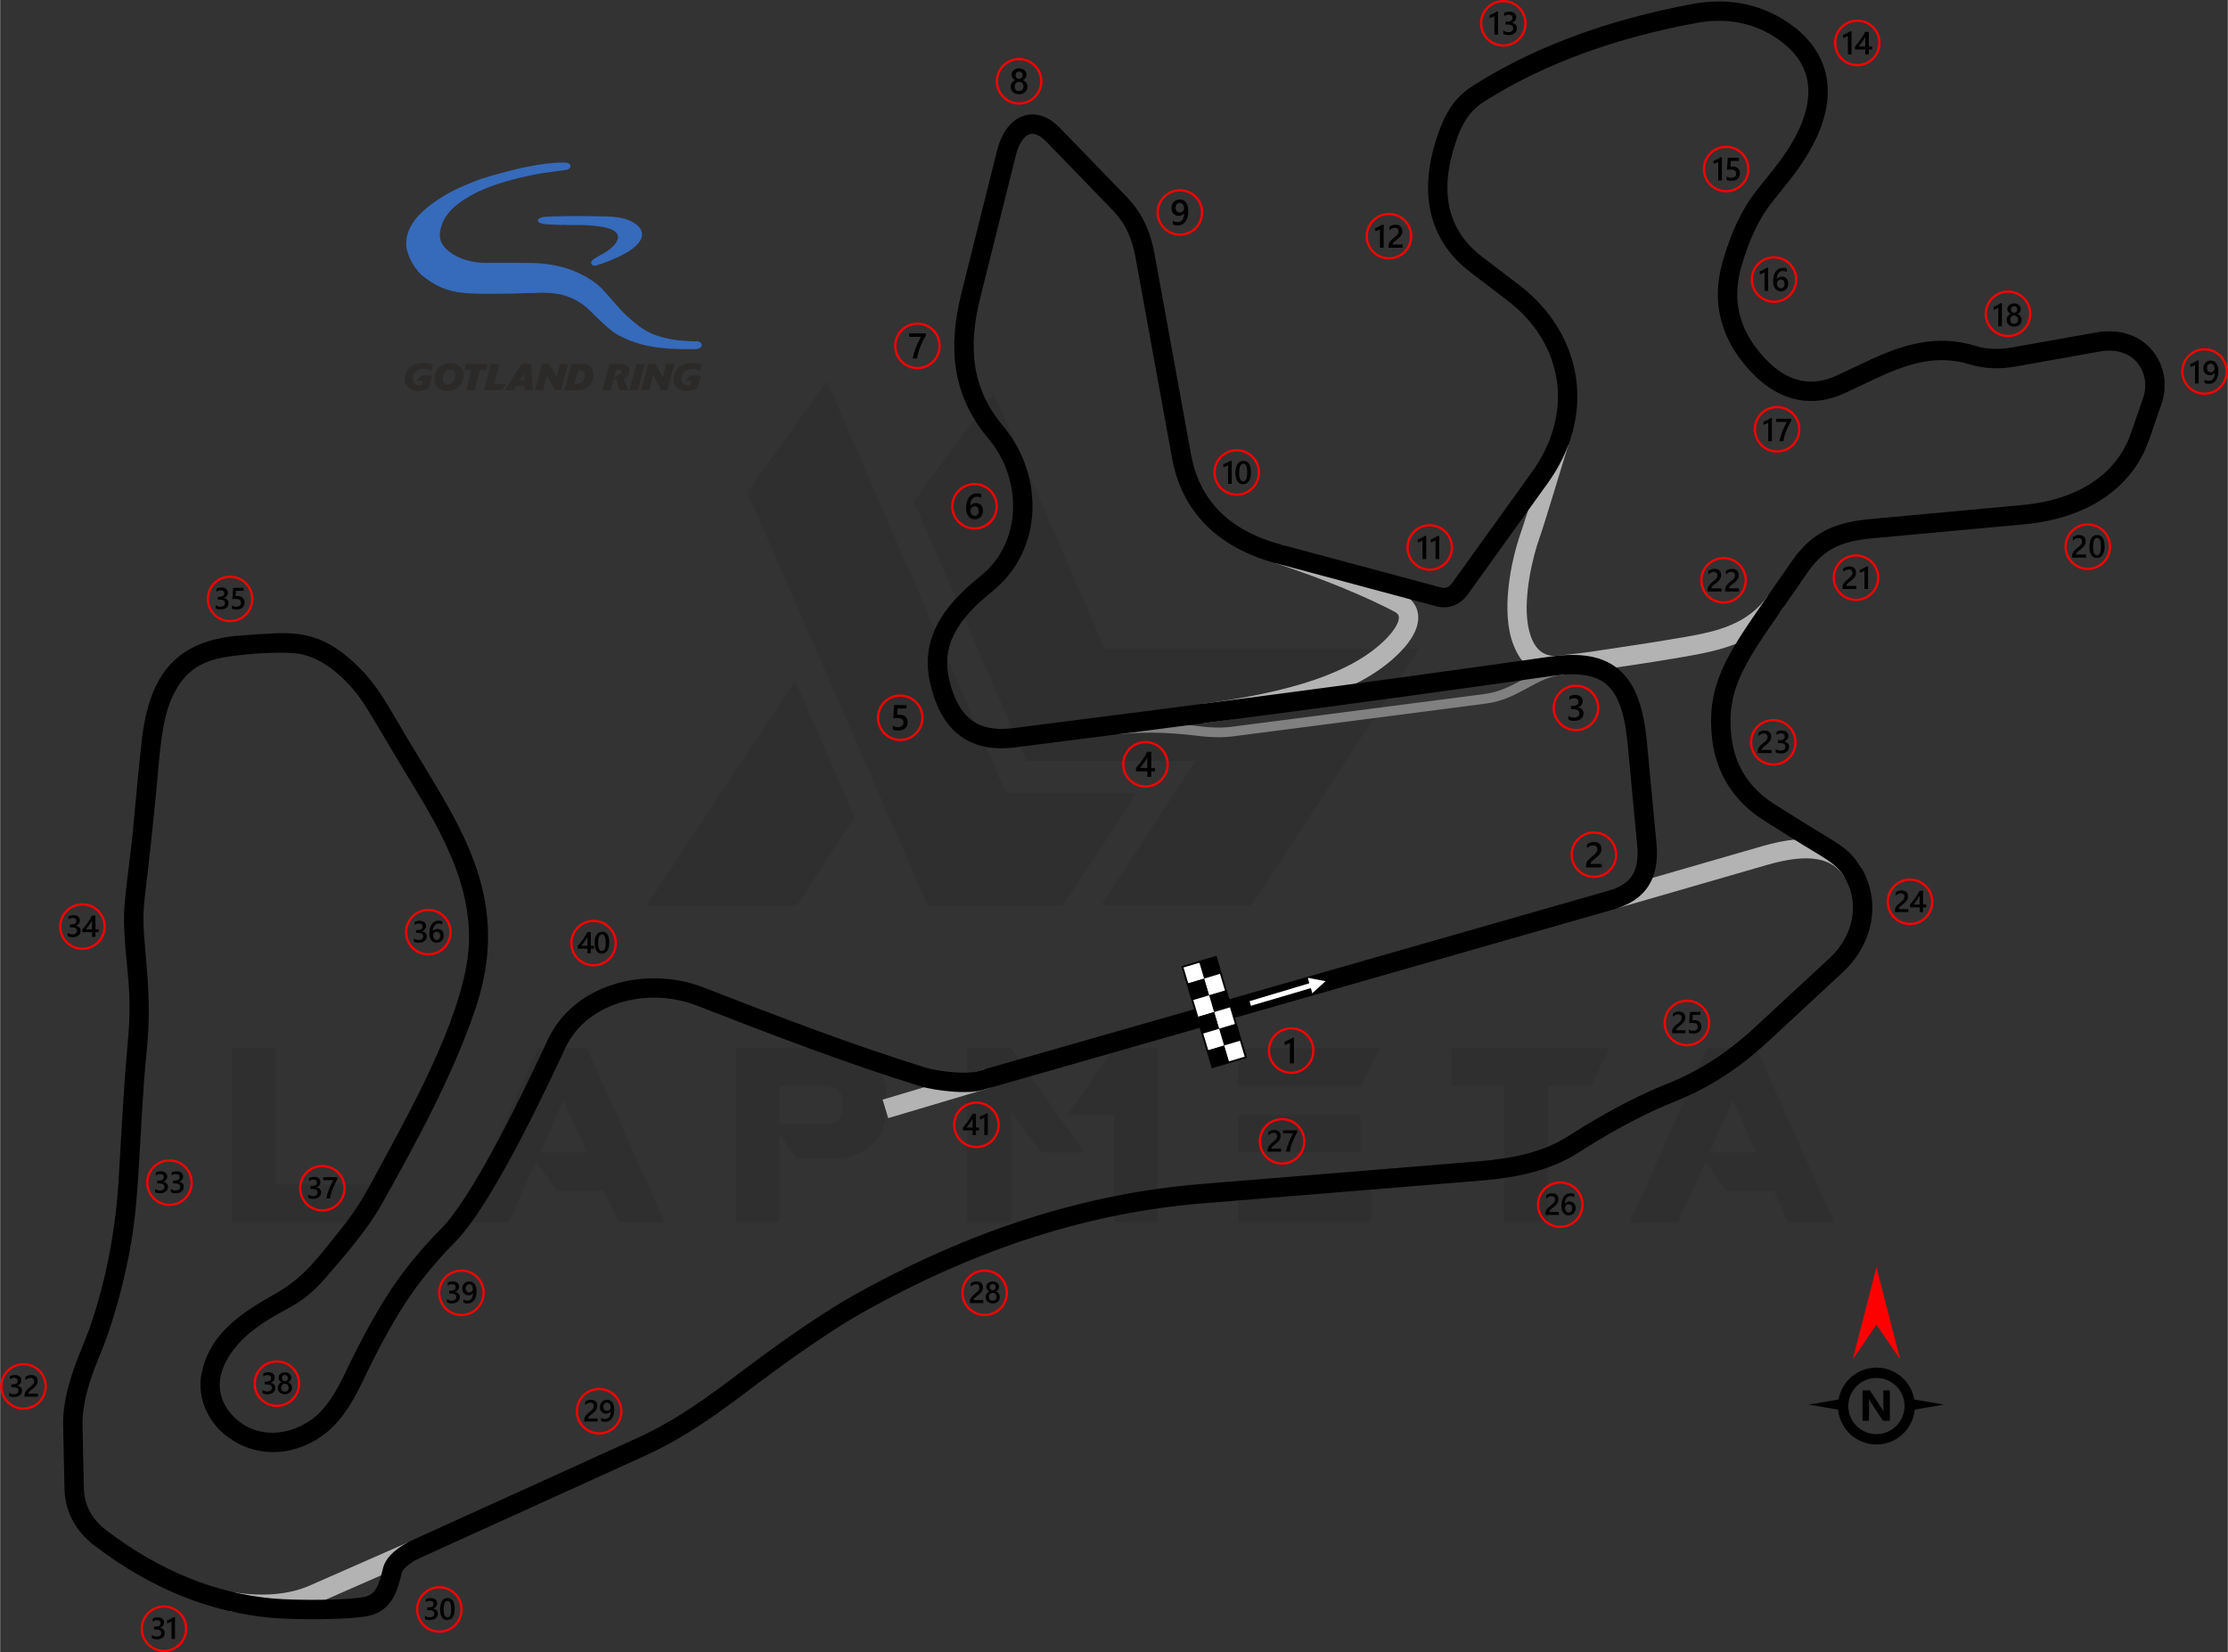 <?xml version="1.0" encoding="UTF-8"?>
<!DOCTYPE svg PUBLIC "-//W3C//DTD SVG 1.1//EN" "http://www.w3.org/Graphics/SVG/1.1/DTD/svg11.dtd">
<!-- Creator: CorelDRAW -->
<svg xmlns="http://www.w3.org/2000/svg" xml:space="preserve" width="2868px" height="2127px" version="1.1" style="shape-rendering:geometricPrecision; text-rendering:geometricPrecision; image-rendering:optimizeQuality; fill-rule:evenodd; clip-rule:evenodd"
viewBox="0 0 751.17 557.18"
 xmlns:xlink="http://www.w3.org/1999/xlink"
 xmlns:xodm="http://www.corel.com/coreldraw/odm/2003">
 <rect x="0" y="0" width="751.17" height="557.18" fill="#333333" stroke="none"/>
 <defs>
  <style type="text/css">
   <![CDATA[
    .fil7 {fill:black}
    .fil3 {fill:#2B2A29}
    .fil4 {fill:#366ABB}
    .fil8 {fill:white}
    .fil1 {fill:black;fill-rule:nonzero}
    .fil6 {fill:gray;fill-rule:nonzero}
    .fil5 {fill:#B3B3B3;fill-rule:nonzero}
    .fil2 {fill:red;fill-rule:nonzero}
    .fil9 {fill:white;fill-rule:nonzero}
    .fil0 {fill:black;fill-opacity:0.071}
   ]]>
  </style>
 </defs>
 <g id="Layer_x0020_1">
  <path class="fil0" d="M78.11 412.21l0 -58.87 14.62 0 0 46.11 38.41 0 -5.85 12.76 -47.18 0zm173.79 -246.2l60.82 139.38 45.71 0 24.86 -37.92 -44.16 0 -60.33 -138.89 -26.9 37.43zm83.04 -33.53l37.53 86.26 106.14 0 -56.63 86.55 -50.68 0 0 -0.1 31.77 -48.54 -57.02 0 -38.01 -87.52 26.9 -36.65zm-46.78 143.08l-19.5 29.83 -50.68 0 0 -0.1 50.1 -75.73 20.08 46zm-64.04 136.75l-15.59 0 -4.78 -10.62 -15.89 0 -7.21 -9.85 -9.26 20.47 -16.18 0 26.12 -58.87 16.47 0 26.32 58.87zm-26.22 -23.59l-7.99 -17.54 -7.8 17.54 15.79 0zm64.82 -9.55l17.74 0c2.53,-0.78 3.8,-3.12 3.7,-7.02 0,-3.21 -1.56,-5.26 -4.87,-6.04l-16.57 0 0 13.06zm5.85 11.7l-5.95 -8.58 0 29.92 -14.62 0 0 -58.87 35.19 0c10.33,1.85 15.59,7.41 15.69,16.86l0 3.51c-0.1,9.56 -5.26,15.31 -15.5,17.06l-14.81 0 0 0.1zm96.98 -2.15l-14.62 0 -10.14 -14.03 0 37.52 -14.72 0 0 -58.87 14.62 0 24.86 35.38zm10.14 -35.28l14.62 0 0 58.77 -14.72 0 0 -36.06 -15.89 0 15.99 -22.71zm86.55 46.01l0 12.76 -44.74 0 0 -12.76 44.74 0zm-3.51 -23.4l0 12.58 -41.23 0 0 -12.58 41.23 0zm6.43 -22.61l-6.43 12.87 -41.23 0 0 -12.87 47.66 0zm41.91 12.67l-17.64 0 0 -12.67 53.12 0 -5.94 12.67 -14.72 0 0 46.1 -14.72 0 0 -46.1 -0.1 0zm111.41 46.2l-15.59 0 -4.78 -10.62 -15.89 0 -7.21 -9.85 -9.26 20.47 -16.18 0 26.12 -58.87 16.47 0 26.32 58.87zm-26.22 -23.59l-7.99 -17.54 -7.8 17.54 15.79 0z"/>
  <g id="_2763526230224">
   <path class="fil1" d="M632.68 461.24c3.57,0 6.81,1.45 9.16,3.8l0.01 0.01c1.85,1.85 3.14,4.25 3.6,6.94l10 1.72 -9.86 1.7c-0.29,3.1 -1.66,5.88 -3.74,7.96l-0.01 0c-2.35,2.35 -5.59,3.8 -9.16,3.8 -3.58,0 -6.82,-1.45 -9.17,-3.8 -2.08,-2.08 -3.45,-4.86 -3.74,-7.96l-9.86 -1.7 10 -1.72c0.46,-2.69 1.75,-5.09 3.6,-6.94l0 -0.01c2.35,-2.35 5.59,-3.8 9.17,-3.8zm4.52 17.92l-2.33 0 -4.22 -6.44c-0.25,-0.37 -0.42,-0.66 -0.51,-0.85l-0.03 0c0.04,0.36 0.06,0.92 0.06,1.66l0 5.63 -2.18 0 0 -10.24 2.48 0 4.07 6.23c0.18,0.28 0.35,0.56 0.51,0.84l0.03 0c-0.04,-0.24 -0.06,-0.71 -0.06,-1.41l0 -5.66 2.18 0 0 10.24zm2.18 -11.66c-1.71,-1.71 -4.08,-2.77 -6.7,-2.77 -2.62,0 -4.99,1.06 -6.7,2.77 -1.72,1.71 -2.78,4.09 -2.78,6.71 0,2.61 1.06,4.98 2.78,6.7 1.71,1.71 4.08,2.77 6.7,2.77 2.62,0 4.99,-1.06 6.7,-2.77 1.72,-1.72 2.78,-4.09 2.78,-6.7 0,-2.62 -1.06,-5 -2.78,-6.71z"/>
   <polygon class="fil2" points="632.68,446.8 624.7,458.41 632.68,427.37 640.66,458.41 "/>
  </g>
  <g id="_2763526228736">
   <path class="fil3" d="M183.09 131.59l0.58 -2.27 0.65 -2.78 2.8 5.05 2.01 0 2.09 -7.68 0.3 -1.21 -2.71 0 -1.16 4.49 -2.61 -4.49 -2.34 0 -1.84 6.83 -0.57 2.06 2.8 0zm48.43 0.3c1.24,0 2.54,-0.42 3.59,-0.87l0.93 -3.35 0.22 -1.05 -2.26 0 -1.31 -0.02 -1.53 1.8 1.96 0.01 -0.4 1.45c-0.53,0.27 -2.94,0.34 -2.94,-2.11 0,-1.87 1.47,-3.39 3.17,-3.39 2.35,0 2.6,0.64 3.09,0.68 0.12,-0.52 0.49,-1.71 0.52,-2.11 -2.02,-0.7 -5.24,-0.73 -7.13,0.46 -3.71,2.35 -3.21,8.5 2.09,8.5zm-12.6 -0.3l0.58 -2.27 0.65 -2.78 2.8 5.05 2.01 0 2.09 -7.68 0.3 -1.21 -2.71 0 -1.16 4.49 -2.61 -4.49 -2.34 0 -1.84 6.83 -0.57 2.06 2.8 0zm-3.92 0l2.36 -8.89 -2.79 0 -2.34 8.89 2.77 0zm-45.71 0l1.28 -2.03 -4.08 -0.06 1.9 -6.8 -2.87 0 -2.39 8.89 6.16 0zm-12.73 -6.78l2.33 0 -1.73 6.86 2.79 0 1.88 -6.86 2.11 0 0.53 -2.11 -7.38 0 -0.53 2.11zm20.11 0.92l0.07 2.6 -1.59 -0.04 1.52 -2.56zm-3.56 5.85l0.9 -1.42 2.82 0 0.06 1.42 2.72 0 -0.6 -8.88 -3.09 0 -5.76 8.88 2.95 0zm33.8 -3.95l0.25 -0.81 0.56 -2.16 0.94 -0.01c0.53,-0.01 0.9,0.4 0.93,0.79 0.03,0.4 -0.19,0.93 -1.14,0.8l-1.54 1.39zm-1.03 3.97c0.09,-0.18 0.11,-0.42 0.2,-0.75l0.81 -2.95 0.83 0 1.07 3.7 2.86 0c-0.33,-1.21 -0.95,-2.73 -1.37,-3.93 1.01,-0.23 1.96,-1.32 1.96,-2.26 0,-0.91 -0.09,-1.55 -0.88,-2.13 -0.51,-0.37 -1.14,-0.58 -1.98,-0.58l-3.7 0c-0.31,0 -0.23,0.36 -0.42,1.01l-2.17 7.89 2.79 0zm-64.99 0.29c1.24,0 2.54,-0.42 3.59,-0.87l0.93 -3.35 0.22 -1.05 -2.26 0 -1.31 -0.02 -1.53 1.8 1.96 0.01 -0.4 1.45c-0.53,0.27 -2.94,0.34 -2.94,-2.11 0,-1.87 1.47,-3.39 3.17,-3.39 2.35,0 2.6,0.64 3.09,0.68 0.12,-0.52 0.49,-1.71 0.52,-2.11 -2.02,-0.7 -5.24,-0.73 -7.13,0.46 -3.71,2.35 -3.21,8.5 2.09,8.5zm10.02 -2.18c-2.92,0 -1.86,-5.2 0.98,-5.2 2.55,0 1.88,5.2 -0.98,5.2zm0.09 2.18l-0.56 0c-2.1,-0.1 -4.05,-1.36 -4.05,-4.29 0,-2.52 2.01,-4.78 4.54,-5.11 5.26,-0.67 6.91,4.66 3.69,7.92 -0.87,0.88 -2.25,1.42 -3.62,1.48zm42.63 -2.33c0.02,-0.27 0.22,-0.88 0.28,-1.15 0.16,-0.59 0.92,-3.21 0.92,-3.6l0.68 0c1.77,0 1.86,1.67 1.37,3.03 -0.54,1.5 -1.72,1.72 -3.25,1.72zm-3.32 2.07c1,0 2.4,-0.02 3.79,-0.02 1.25,0 2.36,-0.12 3.17,-0.52 1,-0.49 1.74,-1.3 2.24,-2.29 1.04,-2.08 0.82,-4.91 -1.56,-5.82 -1.14,-0.44 -3.71,-0.28 -5.3,-0.28l-2.34 8.93z"/>
   <path class="fil4" d="M136.89 82.39c0,2.42 1.64,5.86 2.94,7.69 0.67,0.93 1.61,2.18 2.48,2.87 4.37,3.49 8.49,5.38 14.17,5.86 5.16,0.44 9.98,0.23 15.15,0.23 2.5,0 5.03,-0.22 7.53,-0.22 0.43,0 0.86,-0.01 1.28,0 0.55,0 0.76,-0.08 1.28,-0.08 2.56,0.01 4.79,0.01 7.21,0.56 3.86,0.88 7.23,2.76 9.99,5.52 0.46,0.46 0.86,0.87 1.32,1.32 2.56,2.43 5.33,5.37 8.48,7.04 2.7,1.44 4.54,2.08 7.41,2.92 3.09,0.9 8.44,1.57 11.4,1.55 0.53,0 0.78,0.07 1.21,0.08 2,0.06 4.02,0 6.03,0 0.73,0 1.81,-0.55 1.81,-1.36 0,-0.71 -0.89,-1.28 -1.66,-1.28 -0.5,-0.01 -1.01,0 -1.51,0l-4.27 -0.25c-4.61,-0.58 -8.9,-1.56 -12.55,-4.03 -0.31,-0.21 -0.6,-0.37 -0.91,-0.6 -1.9,-1.49 -3.14,-2.51 -4.35,-3.64 -3.07,-2.87 -5.51,-6.2 -8.42,-9.21 -0.58,-0.58 -1.26,-1.17 -1.98,-1.74 -1.32,-1.03 -2.79,-1.98 -4.14,-2.68 -3.65,-1.91 -7.2,-3.06 -11.34,-3.73 -1.32,-0.21 -4.17,-0.49 -5.53,-0.49 -2,-0.01 -3.89,-0.08 -5.96,-0.08l-10.55 0c-4.07,0.02 -8.81,-1.27 -12.02,-3.79 -0.18,-0.14 -0.24,-0.22 -0.41,-0.35 -1.04,-0.8 -2.16,-2.29 -2.5,-3.52 -0.42,-1.52 -0.19,-3.28 0.35,-4.91 0.41,-1.22 1,-2.36 1.62,-3.25 0.21,-0.29 0.42,-0.55 0.65,-0.86 0.83,-1.12 1.95,-2.13 3.04,-2.99 0.29,-0.24 0.54,-0.43 0.85,-0.66 1.16,-0.88 2.42,-1.61 3.68,-2.34 1.05,-0.61 2.2,-1.19 3.42,-1.73 6.34,-2.83 14.65,-4.82 20.68,-5.82 2.56,-0.43 5.3,-0.73 7.94,-1.09 0.78,-0.1 1.74,-0.59 1.59,-1.51 -0.1,-0.6 -0.92,-1.01 -2.06,-1.01 -3.57,0 -6.78,0.39 -10.23,1 -5.41,0.97 -8.99,1.99 -14.03,3.37 -0.64,0.18 -1.3,0.42 -1.9,0.59 -1.3,0.36 -2.56,0.8 -3.81,1.28 -5.4,2.1 -9.94,4.23 -14.29,7.41 -4.59,3.35 -9.09,7.77 -9.09,13.93zm44.43 -7.99c0,1.12 2.87,1.28 3.77,1.28l2.94 0.15c0.6,0.05 1.41,0.01 2.03,0 0.76,0 1.24,0.08 1.96,0.08 1.36,0 2.71,0 4.07,0 2.16,0 5.33,0.28 7.44,0.7 6.08,1.2 6.44,4.36 0.92,8.27l-3.55 2.02c-2.54,1.32 -1.64,2.72 -0.37,2.72 0.57,0 4.14,-1.37 4.89,-1.66 2.36,-0.95 3.48,-1.48 5.54,-2.61 0.81,-0.44 1.75,-1.09 2.49,-1.65 1.1,-0.82 2.98,-2.7 2.98,-4.4 0,-1.8 -0.9,-2.9 -2.3,-3.87 -2.56,-1.77 -5.9,-2.34 -9.15,-2.38 -0.47,-0.01 -0.79,-0.08 -1.36,-0.08 -0.43,0 -1,0.03 -1.42,0 -1.16,-0.1 -12.21,-0.14 -12.86,-0.04 -0.98,0.15 -2.1,-0.08 -3.09,0.07 -0.97,0.15 -2.08,0 -2.99,0.18 -0.73,0.14 -1.94,0.44 -1.94,1.22z"/>
  </g>
  <path class="fil5" d="M140.16 526.15l-33.4 14.68c-3.69,1.62 -8.32,2.85 -13.74,3.31 -4.62,0.4 -9.84,0.23 -15.57,-0.75l1.08 -6.44c5.14,0.87 9.82,1.02 13.95,0.67 4.68,-0.4 8.6,-1.43 11.67,-2.78l33.4 -14.68 2.61 5.99z"/>
  <path class="fil5" d="M432.12 183.73c8.75,2.9 16.22,5.71 22.5,8.27 8.21,3.36 14.35,6.29 18.59,8.52l0.02 0c0.91,0.48 1.71,1.06 2.4,1.73l0.02 0c1.47,1.44 2.35,3.25 2.51,5.4 0.13,1.89 -0.33,3.98 -1.52,6.25l0 0.01c-0.98,1.87 -2.49,3.9 -4.61,6.06 -6.46,6.61 -15.41,11.62 -26.65,15.48 -10.96,3.76 -24.19,6.44 -39.49,8.46l-0.85 -6.47c14.83,-1.96 27.64,-4.55 38.22,-8.18 10.31,-3.54 18.41,-8.04 24.12,-13.86 1.64,-1.68 2.78,-3.2 3.48,-4.54l0 0.01c0.59,-1.12 0.83,-2.04 0.78,-2.76 -0.04,-0.46 -0.24,-0.85 -0.57,-1.18l0 -0.01c-0.23,-0.22 -0.53,-0.43 -0.89,-0.62l0 0c-4.11,-2.17 -10.07,-5.01 -18.02,-8.26 -6.13,-2.51 -13.47,-5.26 -22.09,-8.12l2.05 -6.19z"/>
  <path class="fil5" d="M528.89 149.76c-2.05,6.68 -3.07,10.03 -3.95,12.91 -2.9,9.5 -4.84,15.83 -5.89,18.8 -2.2,6.07 -5.42,19.44 -3.93,28.97 0.97,6.16 3.76,11.55 10.37,10.68l1.86 6.4c-10.55,0.64 -14.46,-3.49 -17.03,-9.94 -4.38,-10.97 -1.03,-28.16 2.56,-38.28 1.12,-3.16 3,-9.31 5.82,-18.53 1.44,-4.7 3.04,-9.97 3.95,-12.93l6.24 1.92z"/>
  <path class="fil5" d="M543.77 299.95l50.37 -14.56c7.91,-2.29 14.57,-2.99 20.02,-1.98 5.91,1.09 10.37,4.11 13.4,9.2l-5.6 3.35c-2.02,-3.38 -5.01,-5.39 -8.98,-6.13 -4.43,-0.82 -10.1,-0.17 -17.02,1.83l-50.38 14.56 -1.81 -6.27z"/>
  <path class="fil6" d="M376.07 244.46c11.78,-1.25 20.87,-0.37 27.09,0.34 1.69,0.2 3.16,0.37 4.39,0.46 1.5,0.1 2.83,0.14 3.98,0.12 1.36,-0.02 2.53,-0.12 3.49,-0.24l85.42 -11.06c5.19,-0.68 9.06,-2.77 12.83,-4.81 4.24,-2.29 8.36,-4.61 14.21,-5.03l-0.01 3.27c-5.14,0.38 -8.73,2.52 -12.65,4.64 -4.03,2.18 -8.16,4.41 -13.97,5.16l-85.42 11.07c-1.07,0.13 -2.35,0.23 -3.84,0.26 -1.3,0.02 -2.73,-0.01 -4.27,-0.12 -1.3,-0.09 -2.8,-0.27 -4.53,-0.47 -6.08,-0.7 -14.97,-1.55 -26.37,-0.34l-0.35 -3.25z"/>
  <path class="fil5" d="M525.49 221.12c12.38,-1.35 9.34,-1.14 20.03,-2.69 8.09,-1.18 15.67,-2.39 22.72,-3.62 10.81,-1.88 21.21,-4.31 27.98,-14.09l5.04 4.17c-8.08,11.69 -20.93,14.47 -33.65,16.66 -6.64,1.14 -13.69,2.26 -21.17,3.35 -10.7,1.55 -6.99,1.15 -19.57,2.66l-1.38 -6.44z"/>
  <polygon class="fil5" points="334.01,366.82 299.45,377.1 297.56,370.86 332.1,360.56 "/>
  <path class="fil1" d="M594.81 276.74c-5.26,-3.31 -9.18,-7.29 -11.99,-11.65 -3.13,-4.87 -4.86,-10.2 -5.5,-15.59 -1.1,-9.17 0.12,-16.33 3.31,-23.66 3.09,-7.07 7.96,-14.11 14.37,-23.38l8.87 -12.81c3.14,-4.52 6.41,-7.85 10.64,-10.24 4.17,-2.34 9.18,-3.7 15.81,-4.31l51.67 -4.78c9.1,-0.84 17.25,-3.4 23.68,-7.72 5.9,-3.96 10.37,-9.43 12.8,-16.44l4.15 -11.99c0.75,-2.16 0.91,-4.44 0.49,-6.6 -0.4,-2.07 -1.35,-4.03 -2.83,-5.65 -1.41,-1.55 -3.17,-2.57 -5.1,-3.13 -2.2,-0.64 -4.65,-0.69 -7.1,-0.25l-28.69 5.11c-2.72,0.48 -5.33,0.64 -7.81,0.52 -2.66,-0.13 -5.15,-0.58 -7.42,-1.28 -5.47,-1.68 -10.6,-1.79 -15.7,-0.85 -5.25,0.97 -10.56,3.07 -16.21,5.73l-10.04 4.73c-5.44,2.57 -10.83,3.32 -16.01,2.32 -5.18,-0.99 -10.06,-3.72 -14.5,-8.09 -5.74,-5.66 -9.44,-11.73 -11.23,-18.15 -1.85,-6.62 -1.64,-13.53 0.44,-20.69 1.28,-4.39 2.79,-8.6 4.65,-12.59 1.9,-4.05 4.15,-7.84 6.91,-11.31l5.68 -7.13c2.27,-2.85 4.19,-5.59 5.76,-8.22 4.49,-7.5 6.3,-14.18 5.71,-19.92 -0.57,-5.51 -3.45,-10.29 -8.35,-14.19 -1.18,-0.94 -2.46,-1.83 -3.84,-2.65 -3.52,-2.11 -7.52,-3.66 -11.97,-4.39 -4.11,-0.67 -8.61,-0.66 -13.48,0.25 -14.06,2.6 -26.46,6.03 -37.33,9.95 -12.39,4.47 -22.8,9.58 -31.45,14.84l-0.24 0.14c-4.85,2.94 -8.57,5.21 -11.79,14.26 -3.09,8.7 -3.92,16.46 -2.45,23.13 1.43,6.45 5.05,11.98 10.89,16.45l12.84 9.82c5.11,3.91 9.46,8.68 12.75,14.09 3.17,5.22 5.33,11.02 6.2,17.22 0.87,6.15 0.39,12.24 -1.19,18.05 -1.66,6.11 -4.54,11.93 -8.34,17.21l-26.93 37.5c-1.32,1.83 -2.93,3.08 -4.71,3.78 -1.92,0.75 -3.97,0.84 -6,0.29l-53.98 -14.49c-10.18,-2.73 -17.95,-7.16 -23.64,-12.87 -6.2,-6.22 -9.86,-13.91 -11.44,-22.55l-12.35 -67.82c-0.56,-3.06 -1.36,-5.88 -2.59,-8.5 -1.2,-2.57 -2.83,-4.99 -5.07,-7.31l-22.45 -23.2c-1.35,-1.39 -2.63,-2.2 -3.78,-2.49 -0.62,-0.16 -1.2,-0.15 -1.72,0 -0.58,0.17 -1.14,0.52 -1.68,1.04 -1.28,1.24 -2.34,3.31 -3.04,6.11l-12 47.99c-2.03,8.12 -2.83,15.77 -1.74,22.99 1.08,7.12 4.01,13.88 9.45,20.35 0.2,0.24 0.42,0.5 0.65,0.79 6.53,8.16 9.67,18.3 9.2,28.08 -0.48,9.89 -4.65,19.42 -12.75,26.22 -0.19,0.17 -0.42,0.36 -0.67,0.56 -6.17,4.93 -10.6,9.71 -13.06,14.71 -2.33,4.74 -2.88,9.79 -1.46,15.55 1.49,6.03 3.84,10.48 7.28,13.13 3.37,2.6 8,3.59 14.14,2.82 29.52,-3.74 58.48,-7.45 88.44,-11.41 29.4,-3.88 59.74,-8.02 92.53,-12.69 10.94,-1.56 18.56,-0.08 23.89,4.83 5.2,4.8 7.82,12.63 8.88,23.91l3.22 34.06c0.58,6.08 -0.29,10.84 -2.72,14.57 -2.46,3.8 -6.37,6.33 -11.85,7.9l-212.9 60.92c-2.37,0.68 -5.98,0.77 -9.64,0.5 -4.19,-0.29 -8.62,-1.05 -11.29,-1.88 -12.63,-3.92 -25.18,-8.28 -37.68,-12.86 -12.28,-4.51 -24.9,-9.38 -37.57,-14.31 -8.47,-3.3 -18.15,-3.5 -26.55,-0.72 -7.69,2.55 -14.26,7.6 -17.73,15.06 -8.38,18.05 -15.5,32.05 -21.49,42.58 -6.63,11.68 -11.92,19.17 -16.03,23.27 -2.29,2.28 -4.56,4.74 -6.73,7.29 -2.25,2.63 -4.4,5.35 -6.37,8.05 -3.3,4.5 -6.48,9.69 -9.45,15.06 -2.96,5.32 -5.78,10.97 -8.35,16.37 -3.48,7.3 -6.95,12.45 -11.01,16.13 -10.32,9.07 -24.84,10.41 -35.66,1.42 -3.75,-3.23 -6.5,-7.55 -7.51,-12.49 -0.44,-2.17 -0.55,-4.44 -0.26,-6.75 2.36,-14.48 13.47,-21.49 25.2,-28.14 10.17,-5.78 14.66,-12.73 21.85,-21.54 6.66,-8.15 9.67,-14.47 14.6,-23.57 10.61,-19.57 28.07,-51.39 28.73,-73.45 0.69,-23.4 -13.37,-43.55 -24.86,-62.77 -3.36,-5.62 -6.8,-11.68 -10.3,-17.17 -4.67,-7.33 -12.86,-15.54 -21.8,-17.18 -6.24,-1.14 -23.68,0.09 -29.82,2.12 -7.54,2.49 -11.41,7.43 -14.22,14.67 -2.98,8.06 -3.57,20.57 -4.44,29.42 -1.09,11.11 -2.19,21.86 -3.56,32.95 -1.11,9 -0.9,12.2 -0.11,21.09 1.12,12.73 1.69,21.2 0.4,34.03 -1.31,12.92 -1.86,26.51 -2.66,39.52 -0.76,12.22 -1.59,21.4 -4.24,33.45 -2.14,9.73 -5.17,20.47 -9.03,29.67 -2.03,4.78 -3.45,9.02 -4.37,12.74 -0.97,3.98 -1.37,7.32 -1.31,10.05l0.45 21.37c0.05,2.73 0.61,5.33 1.81,7.74 1.22,2.43 3.13,4.72 5.89,6.82 9.1,6.91 18.35,12.21 27.74,16 9.35,3.78 18.82,6.05 28.38,6.91 3.91,0.35 11,0.54 17.71,0.41 5.27,-0.09 10.26,-0.39 13.14,-0.97 1.94,-0.39 3.15,-1.51 3.97,-2.95 1.04,-1.82 1.64,-4.29 2.2,-6.61 0.51,-2.08 1.83,-3.96 3.68,-5.6 1.8,-1.6 4.13,-3 6.62,-4.13l75.32 -34.21c13.68,-6.22 24.76,-14.56 34.8,-22.12l2.22 -1.67c7.45,-5.59 13.76,-10.07 18.9,-13.57 8.05,-5.47 13.45,-8.71 15.87,-10.08 20.59,-11.67 40.75,-20.47 60.47,-26.73 19.77,-6.28 39.05,-10.01 57.86,-11.55l93.21 -7.62c6.12,-0.5 11.74,-1.28 16.87,-2.63 5.05,-1.33 9.66,-3.2 13.87,-5.91 7.38,-4.74 13.94,-8.45 19.55,-11.33 5.59,-2.87 10.2,-4.89 13.72,-6.29 6.56,-2.61 12.2,-5.73 17.15,-9.07 4.95,-3.35 9.17,-6.89 12.89,-10.34l24.84 -23.03c4.24,-3.93 6.95,-8.94 7.68,-14.15 0.67,-4.87 -0.38,-9.94 -3.55,-14.47 -1.97,-2.83 -5.24,-4.8 -10.73,-8.11 -1.74,-1.05 -3.7,-2.23 -6.34,-3.89l-9.14 -5.76zm-6.49 -15.18c2.32,3.59 5.57,6.89 9.97,9.66l9.14 5.75c2.07,1.3 4.28,2.63 6.23,3.81 6.21,3.75 9.92,5.98 12.71,9.98 4.17,5.98 5.56,12.67 4.67,19.1 -0.94,6.71 -4.36,13.1 -9.7,18.05l-24.84 23.03c-3.95,3.66 -8.44,7.43 -13.68,10.97 -5.26,3.55 -11.31,6.89 -18.41,9.71 -3.36,1.34 -7.77,3.28 -13.15,6.04 -5.37,2.75 -11.72,6.35 -18.99,11.02 -4.82,3.1 -10.05,5.23 -15.73,6.73 -5.59,1.46 -11.58,2.31 -18.03,2.83l-93.2 7.62c-18.39,1.5 -37.19,5.14 -56.41,11.24 -19.27,6.13 -39.01,14.74 -59.22,26.2 -2.31,1.3 -7.51,4.43 -15.41,9.8 -5.19,3.53 -11.45,7.97 -18.67,13.39l-2.22 1.67c-10.33,7.78 -21.73,16.36 -36.03,22.86l-75.32 34.21c-1.94,0.88 -3.71,1.93 -4.98,3.06 -0.88,0.78 -1.49,1.55 -1.65,2.24 -0.67,2.77 -1.39,5.7 -2.87,8.3 -1.71,2.99 -4.24,5.32 -8.37,6.15 -3.2,0.64 -8.63,0.97 -14.32,1.08 -6.9,0.13 -14.27,-0.08 -18.37,-0.44 -10.23,-0.92 -20.33,-3.33 -30.25,-7.34 -9.9,-4 -19.66,-9.59 -29.25,-16.88 -3.6,-2.73 -6.13,-5.79 -7.78,-9.09 -1.67,-3.33 -2.43,-6.86 -2.51,-10.53l-0.45 -21.37c-0.07,-3.29 0.38,-7.2 1.5,-11.74 1,-4.04 2.53,-8.62 4.7,-13.74 7.16,-17.08 11.32,-37.74 12.46,-56.21 0.8,-12.84 1.43,-25.96 2.42,-38.75 0.68,-8.79 1.62,-15.34 1.23,-24.45 -0.45,-10.48 -2.52,-20.95 -1.51,-31.44 0.75,-7.88 1.94,-15.77 2.72,-23.74 1.03,-10.5 1.9,-21.46 3.15,-31.89 2.67,-21 11.52,-32.68 33.51,-34.14 15.31,-1.01 24.12,-2.77 36.49,7.87 8.99,7.74 12.95,16.06 18.89,26 5.09,8.51 10.73,17.44 15.46,26.07 12.15,22.14 16.2,41.87 7.91,66.25 -7.66,22.54 -19.86,44.85 -31.5,65.61 -4.8,8.57 -12.1,16.93 -18.53,24.41 -8.99,10.47 -13.33,9.81 -23.5,17.1 -9.35,6.69 -17.83,18.89 -8.64,29.35 7.78,8.83 20.41,7.66 28.76,0.4 3.36,-3.04 6.36,-7.55 9.48,-14.1 2.55,-5.36 5.41,-11.08 8.55,-16.74 3.12,-5.61 6.44,-11.03 9.89,-15.75 2.05,-2.8 4.31,-5.66 6.68,-8.43 2.27,-2.66 4.66,-5.25 7.08,-7.67 3.72,-3.7 8.64,-10.73 14.96,-21.86 5.88,-10.35 12.91,-24.18 21.24,-42.1 4.29,-9.23 12.3,-15.45 21.62,-18.53 9.78,-3.24 21.06,-3.01 30.94,0.84 12.34,4.8 24.73,9.59 37.47,14.26 12.51,4.59 24.98,8.92 37.35,12.76 2.23,0.69 6.08,1.34 9.83,1.6 2.99,0.21 5.8,0.18 7.39,-0.27l212.9 -60.92c3.92,-1.12 6.62,-2.78 8.17,-5.16 1.58,-2.44 2.12,-5.85 1.69,-10.4l-3.21 -34.07c-0.91,-9.64 -2.93,-16.13 -6.82,-19.71 -3.76,-3.47 -9.68,-4.43 -18.54,-3.17 -32.08,4.57 -62.56,8.72 -92.6,12.7 -29.48,3.89 -58.6,7.61 -88.48,11.4 -7.96,1.01 -14.17,-0.44 -18.94,-4.12 -4.69,-3.62 -7.78,-9.27 -9.63,-16.74 -1.82,-7.34 -1.09,-13.84 1.94,-20 2.91,-5.9 7.93,-11.38 14.85,-16.91l0.55 -0.46c6.61,-5.55 10.02,-13.39 10.41,-21.53 0.41,-8.26 -2.25,-16.82 -7.76,-23.71 -0.16,-0.2 -0.34,-0.42 -0.55,-0.66 -6.29,-7.49 -9.68,-15.32 -10.93,-23.57 -1.23,-8.15 -0.36,-16.63 1.87,-25.56l11.99 -47.98c1,-4.01 2.7,-7.14 4.84,-9.21 1.31,-1.27 2.79,-2.15 4.39,-2.62 1.65,-0.49 3.38,-0.53 5.14,-0.09 2.31,0.58 4.65,1.98 6.88,4.29l22.45 23.2c2.77,2.86 4.8,5.87 6.3,9.1 1.49,3.17 2.45,6.52 3.1,10.11l12.35 67.82c1.34,7.35 4.43,13.86 9.65,19.09 4.88,4.91 11.68,8.74 20.7,11.16l53.98 14.49c0.69,0.19 1.35,0.17 1.94,-0.06 0.63,-0.25 1.24,-0.74 1.78,-1.5l26.94 -37.5c3.32,-4.62 5.85,-9.74 7.31,-15.11 1.36,-5 1.78,-10.22 1.04,-15.45 -0.75,-5.3 -2.6,-10.27 -5.31,-14.73 -2.84,-4.69 -6.65,-8.84 -11.14,-12.27l-12.83 -9.82c-7.11,-5.44 -11.53,-12.25 -13.3,-20.24 -1.74,-7.91 -0.84,-16.87 2.65,-26.71 4,-11.24 8.6,-14.03 14.58,-17.67l0.24 -0.14c8.99,-5.46 19.8,-10.77 32.63,-15.4 11.2,-4.04 23.95,-7.57 38.35,-10.24 5.65,-1.04 10.89,-1.06 15.7,-0.27 5.31,0.88 10.08,2.72 14.28,5.24 1.66,0.99 3.18,2.04 4.56,3.13 6.31,5.03 10.01,11.29 10.78,18.65 0.74,7.13 -1.36,15.16 -6.61,23.93 -1.74,2.91 -3.82,5.89 -6.24,8.94l-5.68 7.13c-2.45,3.07 -4.45,6.43 -6.12,10.01 -1.71,3.65 -3.09,7.55 -4.29,11.64 -1.74,5.98 -1.93,11.71 -0.41,17.14 1.48,5.3 4.61,10.39 9.51,15.23 3.5,3.44 7.25,5.57 11.15,6.32 3.81,0.73 7.84,0.15 11.99,-1.81l10.04 -4.73c6.09,-2.87 11.89,-5.14 17.82,-6.24 6.09,-1.12 12.23,-0.99 18.79,1.03 1.78,0.55 3.72,0.9 5.82,1 1.97,0.09 4.1,-0.04 6.37,-0.45l28.69 -5.11c3.38,-0.6 6.83,-0.5 10.05,0.43 3.05,0.89 5.85,2.52 8.12,5 2.31,2.53 3.78,5.59 4.41,8.82 0.63,3.25 0.39,6.69 -0.74,9.96l-4.15 11.98c-2.93,8.45 -8.28,15.01 -15.34,19.75 -7.35,4.93 -16.54,7.85 -26.72,8.79l-51.67 4.77c-5.66,0.53 -9.84,1.64 -13.2,3.53 -3.29,1.85 -5.9,4.54 -8.46,8.24l-8.88 12.81c-6.21,8.97 -10.92,15.79 -13.75,22.28 -2.72,6.24 -3.75,12.37 -2.8,20.29 0.53,4.46 1.94,8.84 4.5,12.82z"/>
  <g id="_2763526177088">
   <g>
    <rect class="fil7" transform="matrix(0.47 1.576 -1.576 0.47 409.933 322.718)" width="3.58" height="3.58"/>
    <rect class="fil8" transform="matrix(0.47 1.576 -1.576 0.47 411.617 328.361)" width="3.58" height="3.58"/>
    <rect class="fil7" transform="matrix(0.47 1.576 -1.576 0.47 413.301 334.004)" width="3.58" height="3.58"/>
    <rect class="fil8" transform="matrix(0.47 1.576 -1.576 0.47 414.985 339.647)" width="3.58" height="3.58"/>
    <rect class="fil7" transform="matrix(0.47 1.576 -1.576 0.47 416.669 345.289)" width="3.58" height="3.58"/>
    <rect class="fil8" transform="matrix(0.47 1.576 -1.576 0.47 418.353 350.932)" width="3.58" height="3.58"/>
    <rect class="fil8" transform="matrix(0.47 1.576 -1.576 0.47 404.29 324.402)" width="3.58" height="3.58"/>
    <rect class="fil7" transform="matrix(0.47 1.576 -1.576 0.47 405.974 330.045)" width="3.58" height="3.58"/>
    <rect class="fil8" transform="matrix(0.47 1.576 -1.576 0.47 407.658 335.688)" width="3.58" height="3.58"/>
    <rect class="fil7" transform="matrix(0.47 1.576 -1.576 0.47 409.342 341.331)" width="3.58" height="3.58"/>
    <rect class="fil8" transform="matrix(0.47 1.576 -1.576 0.47 411.026 346.974)" width="3.58" height="3.58"/>
    <rect class="fil7" transform="matrix(0.47 1.576 -1.576 0.47 412.71 352.617)" width="3.58" height="3.58"/>
   </g>
   <path class="fil1" d="M420.12 356.87l-11.57 3.45 -10.28 -34.44 11.87 -3.54c3.44,11.47 6.85,22.96 10.28,34.44l-0.3 0.09zm-5.81 1.1l5.35 -1.6 -9.93 -33.27 -10.7 3.19 9.93 33.27 5.35 -1.59z"/>
  </g>
  <polygon class="fil9" points="446.91,330.92 440.96,329.78 441.42,331.63 421.31,337.65 421.74,339.21 441.98,333.25 442.43,335 "/>
  <g id="_2763526179824">
   <g>
    <g>
     <path class="fil2" d="M309.3 108.79c2.18,0 4.14,0.88 5.57,2.3 1.42,1.43 2.3,3.39 2.3,5.57 0,2.17 -0.88,4.14 -2.3,5.56 -1.43,1.42 -3.39,2.3 -5.57,2.3 -2.17,0 -4.13,-0.88 -5.56,-2.3 -1.42,-1.42 -2.3,-3.39 -2.3,-5.56 0,-2.18 0.88,-4.14 2.3,-5.57 1.43,-1.42 3.39,-2.3 5.56,-2.3zm5.03 2.84c-1.29,-1.28 -3.06,-2.08 -5.03,-2.08 -1.96,0 -3.73,0.8 -5.02,2.08 -1.28,1.29 -2.08,3.06 -2.08,5.03 0,1.96 0.8,3.73 2.08,5.02 1.29,1.28 3.06,2.08 5.02,2.08 1.97,0 3.74,-0.8 5.03,-2.08 1.28,-1.29 2.08,-3.06 2.08,-5.02 0,-1.97 -0.8,-3.74 -2.08,-5.03z"/>
     <path class="fil7" d="M312.13 113.12c-0.36,0.64 -0.69,1.29 -1,1.92 -0.32,0.63 -0.6,1.27 -0.86,1.91 -0.25,0.64 -0.48,1.29 -0.66,1.93 -0.19,0.66 -0.34,1.32 -0.44,2l-1.43 0c0.09,-0.61 0.23,-1.21 0.4,-1.81 0.18,-0.61 0.38,-1.21 0.62,-1.81 0.23,-0.6 0.5,-1.21 0.79,-1.82 0.29,-0.61 0.6,-1.22 0.93,-1.84l-4 0 0 -1.17 5.65 0 0 0.69z"/>
    </g>
    <g>
     <path class="fil2" d="M328.55 162.89c2.17,0 4.14,0.88 5.56,2.31 1.43,1.42 2.31,3.39 2.31,5.56 0,2.17 -0.88,4.14 -2.31,5.56 -1.42,1.43 -3.39,2.31 -5.56,2.31 -2.17,0 -4.14,-0.88 -5.56,-2.31 -1.43,-1.42 -2.31,-3.39 -2.31,-5.56 0,-2.17 0.88,-4.14 2.31,-5.56 1.42,-1.43 3.39,-2.31 5.56,-2.31zm5.02 2.85c-1.28,-1.29 -3.06,-2.08 -5.02,-2.08 -1.96,0 -3.74,0.79 -5.02,2.08 -1.29,1.28 -2.08,3.06 -2.08,5.02 0,1.96 0.79,3.74 2.08,5.02 1.28,1.29 3.06,2.08 5.02,2.08 1.96,0 3.74,-0.79 5.02,-2.08 1.29,-1.28 2.08,-3.06 2.08,-5.02 0,-1.96 -0.79,-3.74 -2.08,-5.02z"/>
     <path class="fil7" d="M331.39 172.26c0,0.43 -0.07,0.82 -0.21,1.17 -0.14,0.34 -0.33,0.64 -0.58,0.9 -0.25,0.25 -0.54,0.45 -0.88,0.59 -0.34,0.14 -0.71,0.21 -1.11,0.21 -0.42,0 -0.81,-0.09 -1.17,-0.25 -0.35,-0.17 -0.66,-0.41 -0.91,-0.74 -0.26,-0.32 -0.46,-0.73 -0.6,-1.21 -0.14,-0.49 -0.21,-1.05 -0.21,-1.69 0,-0.78 0.09,-1.48 0.28,-2.08 0.18,-0.6 0.44,-1.11 0.76,-1.52 0.33,-0.41 0.71,-0.72 1.15,-0.93 0.44,-0.21 0.92,-0.32 1.43,-0.32 0.32,0 0.61,0.02 0.87,0.07 0.26,0.04 0.47,0.1 0.62,0.17l0 1.23c-0.2,-0.1 -0.41,-0.18 -0.64,-0.25 -0.23,-0.07 -0.49,-0.11 -0.78,-0.11 -0.33,0 -0.64,0.07 -0.91,0.2 -0.28,0.13 -0.52,0.33 -0.73,0.59 -0.2,0.25 -0.36,0.57 -0.47,0.95 -0.12,0.38 -0.18,0.82 -0.18,1.31l0.03 0c0.18,-0.28 0.43,-0.5 0.73,-0.66 0.31,-0.16 0.68,-0.24 1.09,-0.24 0.37,0 0.7,0.06 1,0.18 0.3,0.12 0.55,0.29 0.76,0.52 0.21,0.22 0.37,0.5 0.49,0.82 0.11,0.33 0.17,0.69 0.17,1.09zm-1.38 0.12c0,-0.25 -0.03,-0.47 -0.09,-0.67 -0.05,-0.2 -0.14,-0.37 -0.26,-0.51 -0.11,-0.15 -0.26,-0.26 -0.43,-0.34 -0.18,-0.08 -0.38,-0.11 -0.62,-0.11 -0.23,0 -0.44,0.04 -0.62,0.12 -0.18,0.09 -0.33,0.2 -0.45,0.33 -0.12,0.14 -0.21,0.3 -0.27,0.47 -0.06,0.18 -0.09,0.36 -0.09,0.55 0,0.2 0.03,0.4 0.08,0.61 0.06,0.21 0.15,0.4 0.26,0.58 0.12,0.17 0.27,0.31 0.45,0.42 0.19,0.12 0.4,0.17 0.65,0.17 0.23,0 0.43,-0.04 0.6,-0.12 0.17,-0.08 0.32,-0.2 0.43,-0.34 0.12,-0.15 0.21,-0.32 0.27,-0.52 0.06,-0.2 0.09,-0.41 0.09,-0.64z"/>
    </g>
    <g>
     <path class="fil2" d="M303.5 234.21c2.17,0 4.14,0.88 5.56,2.3 1.43,1.43 2.31,3.39 2.31,5.57 0,2.17 -0.88,4.14 -2.31,5.56 -1.42,1.42 -3.39,2.3 -5.56,2.3 -2.17,0 -4.14,-0.88 -5.56,-2.3 -1.43,-1.42 -2.31,-3.39 -2.31,-5.56 0,-2.18 0.88,-4.14 2.31,-5.57 1.42,-1.42 3.39,-2.3 5.56,-2.3zm5.02 2.84c-1.28,-1.28 -3.06,-2.08 -5.02,-2.08 -1.96,0 -3.74,0.8 -5.02,2.08 -1.29,1.29 -2.08,3.07 -2.08,5.03 0,1.96 0.79,3.73 2.08,5.02 1.28,1.28 3.06,2.08 5.02,2.08 1.96,0 3.74,-0.8 5.02,-2.08 1.29,-1.29 2.08,-3.06 2.08,-5.02 0,-1.96 -0.79,-3.74 -2.08,-5.03z"/>
     <path class="fil7" d="M301.01 246.03l0 -1.32c0.55,0.38 1.11,0.56 1.68,0.56 0.57,0 1.04,-0.14 1.38,-0.43 0.35,-0.3 0.53,-0.69 0.53,-1.17 0,-0.48 -0.18,-0.85 -0.53,-1.12 -0.36,-0.27 -0.87,-0.4 -1.53,-0.4 -0.23,0 -0.69,0.02 -1.39,0.07l0.3 -4.44 4.16 0 0 1.16 -3.02 0 -0.14 2.12c0.27,-0.02 0.52,-0.03 0.74,-0.03 0.89,0 1.58,0.23 2.07,0.69 0.49,0.46 0.74,1.09 0.74,1.89 0,0.83 -0.29,1.51 -0.84,2.01 -0.56,0.5 -1.33,0.76 -2.31,0.76 -0.82,0 -1.44,-0.12 -1.84,-0.35z"/>
    </g>
    <g>
     <path class="fil2" d="M531.36 230.88c2.17,0 4.14,0.88 5.56,2.31 1.43,1.42 2.31,3.39 2.31,5.56 0,2.17 -0.88,4.14 -2.31,5.56 -1.42,1.43 -3.39,2.31 -5.56,2.31 -2.17,0 -4.14,-0.88 -5.56,-2.31 -1.43,-1.42 -2.31,-3.39 -2.31,-5.56 0,-2.17 0.88,-4.14 2.31,-5.56 1.42,-1.43 3.39,-2.31 5.56,-2.31zm5.02 2.85c-1.28,-1.29 -3.06,-2.08 -5.02,-2.08 -1.96,0 -3.74,0.79 -5.02,2.08 -1.29,1.28 -2.08,3.06 -2.08,5.02 0,1.96 0.79,3.74 2.08,5.02 1.28,1.29 3.06,2.08 5.02,2.08 1.96,0 3.74,-0.79 5.02,-2.08 1.29,-1.28 2.08,-3.06 2.08,-5.02 0,-1.96 -0.79,-3.74 -2.08,-5.02z"/>
     <path class="fil7" d="M528.81 242.66l0 -1.28c0.55,0.43 1.17,0.65 1.86,0.65 0.56,0 1.01,-0.13 1.34,-0.38 0.34,-0.26 0.51,-0.6 0.51,-1.04 0,-0.96 -0.73,-1.44 -2.2,-1.44l-0.65 0 0 -1.09 0.62 0c1.3,0 1.95,-0.45 1.95,-1.36 0,-0.83 -0.51,-1.24 -1.52,-1.24 -0.57,0 -1.1,0.2 -1.59,0.6l0 -1.21c0.57,-0.32 1.25,-0.49 2.03,-0.49 0.75,0 1.35,0.19 1.8,0.57 0.45,0.38 0.68,0.86 0.68,1.45 0,1.11 -0.57,1.83 -1.7,2.14l0 0.03c0.61,0.06 1.09,0.27 1.44,0.64 0.36,0.36 0.53,0.82 0.53,1.37 0,0.76 -0.28,1.37 -0.85,1.84 -0.57,0.46 -1.32,0.69 -2.25,0.69 -0.84,0 -1.51,-0.15 -2,-0.45z"/>
    </g>
    <g>
     <path class="fil2" d="M386.2 249.91c2.17,0 4.14,0.88 5.56,2.3 1.43,1.42 2.31,3.39 2.31,5.56 0,2.18 -0.88,4.14 -2.31,5.57 -1.42,1.42 -3.39,2.3 -5.56,2.3 -2.17,0 -4.14,-0.88 -5.56,-2.3 -1.42,-1.43 -2.31,-3.39 -2.31,-5.57 0,-2.17 0.89,-4.14 2.31,-5.56 1.42,-1.42 3.39,-2.3 5.56,-2.3zm5.02 2.84c-1.28,-1.28 -3.06,-2.08 -5.02,-2.08 -1.96,0 -3.74,0.8 -5.02,2.08 -1.29,1.29 -2.08,3.06 -2.08,5.02 0,1.97 0.79,3.74 2.08,5.03 1.28,1.28 3.06,2.08 5.02,2.08 1.96,0 3.74,-0.8 5.02,-2.08 1.29,-1.29 2.08,-3.06 2.08,-5.03 0,-1.96 -0.79,-3.73 -2.08,-5.02z"/>
     <path class="fil7" d="M388.15 253.55l0 5.46 1.25 0 0 1.13 -1.25 0 0 1.86 -1.33 0 0 -1.86 -3.82 0 0 -1.15c0.35,-0.39 0.7,-0.81 1.06,-1.26 0.37,-0.45 0.72,-0.92 1.05,-1.39 0.34,-0.47 0.65,-0.95 0.94,-1.42 0.28,-0.48 0.52,-0.93 0.72,-1.37l1.38 0zm-1.33 5.46l0 -3.55c-0.42,0.77 -0.85,1.44 -1.27,2.01 -0.41,0.58 -0.8,1.09 -1.17,1.54l2.44 0z"/>
    </g>
    <g>
     <path class="fil2" d="M343.58 19.55c2.17,0 4.14,0.88 5.56,2.31 1.42,1.42 2.31,3.39 2.31,5.56 0,2.17 -0.89,4.14 -2.31,5.56 -1.42,1.42 -3.39,2.31 -5.56,2.31 -2.17,0 -4.14,-0.89 -5.56,-2.31 -1.43,-1.42 -2.31,-3.39 -2.31,-5.56 0,-2.17 0.88,-4.14 2.31,-5.56 1.42,-1.43 3.39,-2.31 5.56,-2.31zm5.02 2.85c-1.28,-1.29 -3.06,-2.09 -5.02,-2.09 -1.96,0 -3.74,0.8 -5.02,2.09 -1.29,1.28 -2.09,3.06 -2.09,5.02 0,1.96 0.8,3.74 2.09,5.02 1.28,1.29 3.06,2.08 5.02,2.08 1.96,0 3.74,-0.79 5.02,-2.08 1.29,-1.28 2.08,-3.06 2.08,-5.02 0,-1.96 -0.79,-3.74 -2.08,-5.02z"/>
     <path class="fil7" d="M340.76 29.29c0,-0.24 0.03,-0.48 0.09,-0.71 0.06,-0.23 0.16,-0.44 0.28,-0.63 0.12,-0.19 0.27,-0.36 0.46,-0.52 0.18,-0.15 0.4,-0.27 0.65,-0.37 -0.37,-0.2 -0.66,-0.46 -0.88,-0.78 -0.21,-0.32 -0.32,-0.68 -0.32,-1.07 0,-0.31 0.06,-0.59 0.19,-0.86 0.13,-0.26 0.31,-0.49 0.53,-0.68 0.23,-0.19 0.49,-0.34 0.8,-0.45 0.31,-0.11 0.64,-0.16 1,-0.16 0.37,0 0.7,0.05 1.01,0.16 0.31,0.11 0.58,0.26 0.8,0.46 0.23,0.19 0.4,0.42 0.53,0.68 0.12,0.26 0.19,0.55 0.19,0.85 0,0.39 -0.11,0.75 -0.33,1.07 -0.21,0.32 -0.5,0.58 -0.86,0.78 0.25,0.1 0.46,0.22 0.65,0.37 0.18,0.15 0.34,0.32 0.47,0.52 0.12,0.19 0.22,0.4 0.28,0.63 0.06,0.22 0.09,0.46 0.09,0.71 0,0.37 -0.07,0.71 -0.2,1.01 -0.14,0.31 -0.33,0.57 -0.58,0.79 -0.25,0.22 -0.54,0.39 -0.89,0.51 -0.34,0.12 -0.73,0.18 -1.14,0.18 -0.41,0 -0.79,-0.06 -1.14,-0.18 -0.34,-0.12 -0.64,-0.29 -0.88,-0.51 -0.25,-0.22 -0.45,-0.48 -0.59,-0.79 -0.14,-0.3 -0.21,-0.64 -0.21,-1.01zm1.33 -0.12c0,0.24 0.04,0.46 0.11,0.65 0.07,0.19 0.17,0.36 0.3,0.49 0.13,0.13 0.29,0.23 0.47,0.3 0.18,0.07 0.38,0.11 0.61,0.11 0.21,0 0.41,-0.04 0.59,-0.11 0.18,-0.07 0.34,-0.18 0.47,-0.31 0.13,-0.14 0.24,-0.3 0.31,-0.49 0.08,-0.19 0.11,-0.4 0.11,-0.64 0,-0.22 -0.03,-0.42 -0.1,-0.61 -0.08,-0.19 -0.17,-0.35 -0.3,-0.5 -0.13,-0.14 -0.29,-0.25 -0.47,-0.33 -0.19,-0.08 -0.39,-0.13 -0.61,-0.13 -0.21,0 -0.41,0.04 -0.59,0.12 -0.19,0.07 -0.34,0.18 -0.48,0.32 -0.13,0.14 -0.23,0.31 -0.31,0.5 -0.07,0.19 -0.11,0.4 -0.11,0.63zm0.29 -3.82c0,0.18 0.03,0.34 0.1,0.5 0.06,0.15 0.14,0.28 0.25,0.39 0.11,0.11 0.23,0.2 0.37,0.26 0.15,0.07 0.3,0.1 0.47,0.1 0.16,0 0.32,-0.04 0.46,-0.1 0.14,-0.06 0.27,-0.15 0.38,-0.27 0.1,-0.11 0.19,-0.24 0.25,-0.39 0.06,-0.15 0.1,-0.31 0.1,-0.49 0,-0.17 -0.03,-0.34 -0.09,-0.49 -0.07,-0.15 -0.15,-0.29 -0.26,-0.39 -0.1,-0.11 -0.23,-0.2 -0.37,-0.26 -0.15,-0.07 -0.31,-0.1 -0.47,-0.1 -0.18,0 -0.34,0.03 -0.49,0.1 -0.14,0.06 -0.27,0.15 -0.37,0.27 -0.1,0.11 -0.19,0.24 -0.24,0.39 -0.06,0.15 -0.09,0.32 -0.09,0.48z"/>
    </g>
    <g>
     <path class="fil2" d="M506.85 0c2.18,0 4.14,0.88 5.57,2.3 1.42,1.43 2.3,3.39 2.3,5.57 0,2.17 -0.88,4.14 -2.3,5.56 -1.43,1.42 -3.39,2.3 -5.57,2.3 -2.17,0 -4.13,-0.88 -5.56,-2.3 -1.42,-1.42 -2.3,-3.39 -2.3,-5.56 0,-2.18 0.88,-4.14 2.3,-5.57 1.43,-1.42 3.39,-2.3 5.56,-2.3zm5.03 2.84c-1.29,-1.28 -3.06,-2.08 -5.03,-2.08 -1.96,0 -3.73,0.8 -5.02,2.08 -1.28,1.29 -2.08,3.07 -2.08,5.03 0,1.96 0.8,3.73 2.08,5.02 1.29,1.29 3.06,2.08 5.02,2.08 1.97,0 3.74,-0.79 5.03,-2.08 1.28,-1.29 2.08,-3.06 2.08,-5.02 0,-1.96 -0.8,-3.74 -2.08,-5.03z"/>
     <path class="fil7" d="M505.09 3.91l0 7.79 -1.24 0 0 -6.28c-0.22,0.16 -0.46,0.29 -0.72,0.4 -0.25,0.12 -0.55,0.21 -0.88,0.3l0 -1.05c0.21,-0.07 0.41,-0.14 0.6,-0.22 0.19,-0.07 0.38,-0.15 0.56,-0.25 0.19,-0.09 0.38,-0.19 0.57,-0.3 0.19,-0.12 0.38,-0.25 0.59,-0.39l0.52 0zm1.76 7.51l0 -1.16c0.5,0.39 1.06,0.59 1.68,0.59 0.51,0 0.91,-0.12 1.21,-0.35 0.31,-0.23 0.46,-0.54 0.46,-0.93 0,-0.87 -0.66,-1.3 -1.98,-1.3l-0.59 0 0 -0.99 0.56 0c1.17,0 1.76,-0.4 1.76,-1.22 0,-0.75 -0.46,-1.13 -1.37,-1.13 -0.51,0 -0.99,0.19 -1.44,0.55l0 -1.09c0.51,-0.29 1.13,-0.44 1.83,-0.44 0.68,0 1.22,0.17 1.63,0.51 0.4,0.34 0.61,0.78 0.61,1.31 0,1 -0.51,1.65 -1.53,1.93l0 0.02c0.55,0.06 0.98,0.25 1.3,0.58 0.32,0.33 0.48,0.75 0.48,1.24 0,0.69 -0.26,1.24 -0.77,1.66 -0.52,0.42 -1.19,0.63 -2.03,0.63 -0.76,0 -1.36,-0.14 -1.81,-0.41z"/>
    </g>
    <g>
     <path class="fil2" d="M582 49.15c2.18,0 4.14,0.88 5.57,2.3 1.42,1.43 2.3,3.39 2.3,5.57 0,2.17 -0.88,4.14 -2.3,5.56 -1.43,1.42 -3.39,2.3 -5.57,2.3 -2.17,0 -4.14,-0.88 -5.56,-2.3 -1.42,-1.42 -2.3,-3.39 -2.3,-5.56 0,-2.18 0.88,-4.14 2.3,-5.57 1.42,-1.42 3.39,-2.3 5.56,-2.3zm5.03 2.84c-1.29,-1.28 -3.07,-2.08 -5.03,-2.08 -1.96,0 -3.73,0.8 -5.02,2.08 -1.28,1.29 -2.08,3.06 -2.08,5.03 0,1.96 0.8,3.73 2.08,5.02 1.29,1.28 3.06,2.08 5.02,2.08 1.96,0 3.74,-0.8 5.03,-2.08 1.28,-1.29 2.08,-3.06 2.08,-5.02 0,-1.97 -0.8,-3.74 -2.08,-5.03z"/>
     <path class="fil7" d="M580.57 53.05l0 7.79 -1.24 0 0 -6.28c-0.22,0.16 -0.46,0.3 -0.72,0.41 -0.25,0.11 -0.55,0.21 -0.88,0.29l0 -1.05c0.21,-0.07 0.41,-0.14 0.6,-0.21 0.19,-0.08 0.38,-0.16 0.56,-0.25 0.19,-0.09 0.38,-0.2 0.57,-0.31 0.19,-0.11 0.38,-0.24 0.58,-0.39l0.53 0zm1.58 7.62l0 -1.19c0.51,0.34 1.01,0.51 1.53,0.51 0.51,0 0.93,-0.13 1.24,-0.4 0.32,-0.26 0.48,-0.61 0.48,-1.05 0,-0.44 -0.16,-0.77 -0.48,-1.01 -0.32,-0.24 -0.78,-0.36 -1.38,-0.36 -0.21,0 -0.62,0.02 -1.25,0.06l0.27 -4.01 3.75 0 0 1.05 -2.73 0 -0.12 1.91c0.24,-0.01 0.46,-0.02 0.66,-0.02 0.81,0 1.43,0.21 1.88,0.62 0.44,0.42 0.66,0.99 0.66,1.7 0,0.76 -0.26,1.36 -0.76,1.82 -0.5,0.46 -1.2,0.68 -2.08,0.68 -0.75,0 -1.3,-0.1 -1.67,-0.31z"/>
    </g>
    <g>
     <path class="fil2" d="M397.8 63.79c2.17,0 4.14,0.88 5.56,2.3 1.43,1.43 2.31,3.39 2.31,5.57 0,2.17 -0.88,4.14 -2.31,5.56 -1.42,1.42 -3.39,2.3 -5.56,2.3 -2.17,0 -4.14,-0.88 -5.56,-2.3 -1.43,-1.42 -2.31,-3.39 -2.31,-5.56 0,-2.18 0.88,-4.14 2.31,-5.57 1.42,-1.42 3.39,-2.3 5.56,-2.3zm5.02 2.84c-1.28,-1.28 -3.06,-2.08 -5.02,-2.08 -1.96,0 -3.74,0.8 -5.02,2.08 -1.29,1.29 -2.08,3.07 -2.08,5.03 0,1.96 0.79,3.73 2.08,5.02 1.28,1.28 3.06,2.08 5.02,2.08 1.96,0 3.74,-0.79 5.02,-2.08 1.29,-1.29 2.08,-3.06 2.08,-5.02 0,-1.96 -0.79,-3.74 -2.08,-5.03z"/>
     <path class="fil7" d="M400.63 71.2c0,0.84 -0.09,1.57 -0.27,2.17 -0.19,0.61 -0.44,1.11 -0.76,1.51 -0.32,0.39 -0.69,0.68 -1.12,0.86 -0.43,0.19 -0.89,0.28 -1.39,0.28 -0.16,0 -0.32,-0.01 -0.49,-0.02 -0.16,-0.02 -0.31,-0.05 -0.46,-0.08 -0.15,-0.03 -0.28,-0.07 -0.4,-0.1 -0.12,-0.04 -0.22,-0.08 -0.3,-0.11l0 -1.23c0.08,0.05 0.19,0.1 0.31,0.15 0.12,0.06 0.25,0.1 0.39,0.14 0.15,0.04 0.3,0.08 0.45,0.1 0.16,0.03 0.31,0.04 0.45,0.04 0.34,0 0.64,-0.06 0.91,-0.19 0.28,-0.13 0.51,-0.32 0.7,-0.58 0.19,-0.25 0.34,-0.57 0.45,-0.95 0.1,-0.38 0.15,-0.82 0.15,-1.32l-0.02 0c-0.07,0.13 -0.16,0.25 -0.28,0.36 -0.12,0.11 -0.25,0.21 -0.4,0.29 -0.15,0.09 -0.32,0.15 -0.5,0.21 -0.18,0.05 -0.37,0.07 -0.58,0.07 -0.36,0 -0.68,-0.06 -0.99,-0.18 -0.3,-0.13 -0.57,-0.3 -0.79,-0.53 -0.23,-0.23 -0.4,-0.5 -0.53,-0.83 -0.13,-0.33 -0.19,-0.69 -0.19,-1.09 0,-0.44 0.07,-0.84 0.22,-1.19 0.14,-0.36 0.34,-0.66 0.6,-0.91 0.25,-0.25 0.56,-0.44 0.9,-0.58 0.34,-0.13 0.72,-0.2 1.12,-0.2 0.38,0 0.75,0.07 1.09,0.21 0.34,0.15 0.63,0.38 0.89,0.69 0.26,0.31 0.46,0.71 0.61,1.21 0.16,0.49 0.23,1.09 0.23,1.8zm-1.43 -0.91c0,-0.28 -0.03,-0.54 -0.1,-0.77 -0.08,-0.23 -0.18,-0.43 -0.31,-0.59 -0.13,-0.17 -0.28,-0.3 -0.46,-0.38 -0.18,-0.09 -0.37,-0.14 -0.59,-0.14 -0.18,0 -0.36,0.04 -0.53,0.11 -0.18,0.08 -0.32,0.19 -0.45,0.33 -0.13,0.14 -0.23,0.31 -0.31,0.51 -0.07,0.2 -0.11,0.43 -0.11,0.67 0,0.27 0.04,0.5 0.11,0.7 0.07,0.21 0.17,0.38 0.31,0.52 0.12,0.14 0.28,0.25 0.46,0.32 0.18,0.07 0.39,0.11 0.61,0.11 0.19,0 0.37,-0.04 0.54,-0.11 0.17,-0.07 0.31,-0.17 0.44,-0.3 0.12,-0.12 0.22,-0.27 0.29,-0.43 0.07,-0.17 0.1,-0.35 0.1,-0.55z"/>
    </g>
    <g>
     <path class="fil2" d="M416.96 151.48c2.17,0 4.14,0.88 5.56,2.3 1.42,1.43 2.31,3.39 2.31,5.57 0,2.17 -0.89,4.13 -2.31,5.56 -1.42,1.42 -3.39,2.3 -5.56,2.3 -2.17,0 -4.14,-0.88 -5.56,-2.3 -1.43,-1.43 -2.31,-3.39 -2.31,-5.56 0,-2.18 0.88,-4.14 2.31,-5.57 1.42,-1.42 3.39,-2.3 5.56,-2.3zm5.02 2.84c-1.28,-1.28 -3.06,-2.08 -5.02,-2.08 -1.96,0 -3.74,0.8 -5.02,2.08 -1.29,1.29 -2.08,3.06 -2.08,5.03 0,1.96 0.79,3.73 2.08,5.02 1.28,1.28 3.06,2.08 5.02,2.08 1.96,0 3.74,-0.8 5.02,-2.08 1.29,-1.29 2.08,-3.06 2.08,-5.02 0,-1.97 -0.79,-3.74 -2.08,-5.03z"/>
     <path class="fil7" d="M415.28 155.39l0 7.79 -1.24 0 0 -6.28c-0.22,0.15 -0.46,0.29 -0.72,0.4 -0.25,0.11 -0.55,0.21 -0.88,0.3l0 -1.06c0.21,-0.06 0.41,-0.13 0.6,-0.21 0.19,-0.07 0.38,-0.16 0.56,-0.25 0.19,-0.09 0.38,-0.19 0.57,-0.31 0.19,-0.11 0.38,-0.24 0.59,-0.38l0.52 0zm3.79 7.92c-0.8,0 -1.42,-0.33 -1.86,-0.98 -0.44,-0.65 -0.67,-1.58 -0.67,-2.81 0,-1.35 0.23,-2.36 0.7,-3.05 0.46,-0.7 1.13,-1.04 2.01,-1.04 1.68,0 2.51,1.3 2.51,3.91 0,1.29 -0.23,2.27 -0.71,2.95 -0.47,0.68 -1.13,1.02 -1.98,1.02zm0.12 -6.9c-0.92,0 -1.39,1.02 -1.39,3.06 0,1.9 0.46,2.86 1.36,2.86 0.9,0 1.34,-0.97 1.34,-2.91 0,-2.01 -0.43,-3.01 -1.31,-3.01z"/>
    </g>
    <g>
     <path class="fil2" d="M468.31 71.79c2.17,0 4.14,0.88 5.56,2.3 1.42,1.43 2.3,3.39 2.3,5.57 0,2.17 -0.88,4.14 -2.3,5.56 -1.42,1.42 -3.39,2.3 -5.56,2.3 -2.18,0 -4.14,-0.88 -5.57,-2.3 -1.42,-1.42 -2.3,-3.39 -2.3,-5.56 0,-2.18 0.88,-4.14 2.3,-5.57 1.43,-1.42 3.39,-2.3 5.57,-2.3zm5.02 2.84c-1.29,-1.28 -3.06,-2.08 -5.02,-2.08 -1.96,0 -3.74,0.8 -5.03,2.08 -1.28,1.29 -2.08,3.06 -2.08,5.03 0,1.96 0.8,3.73 2.08,5.02 1.29,1.28 3.07,2.08 5.03,2.08 1.96,0 3.73,-0.8 5.02,-2.08 1.28,-1.29 2.08,-3.06 2.08,-5.02 0,-1.97 -0.8,-3.74 -2.08,-5.03z"/>
     <path class="fil7" d="M466.52 75.76l0 7.79 -1.24 0 0 -6.28c-0.22,0.16 -0.46,0.3 -0.72,0.41 -0.25,0.11 -0.55,0.21 -0.88,0.29l0 -1.05c0.21,-0.07 0.41,-0.14 0.6,-0.21 0.19,-0.08 0.38,-0.16 0.56,-0.25 0.19,-0.1 0.38,-0.2 0.57,-0.31 0.19,-0.12 0.38,-0.24 0.59,-0.39l0.52 0zm6.41 7.79l-4.78 0 0 -0.59c0,-0.24 0.03,-0.47 0.1,-0.68 0.07,-0.21 0.16,-0.4 0.27,-0.59 0.11,-0.19 0.25,-0.36 0.4,-0.53 0.15,-0.16 0.31,-0.32 0.49,-0.48 0.17,-0.15 0.35,-0.3 0.53,-0.44 0.18,-0.15 0.36,-0.29 0.53,-0.43 0.16,-0.14 0.31,-0.28 0.45,-0.41 0.13,-0.13 0.25,-0.27 0.34,-0.41 0.1,-0.15 0.17,-0.29 0.23,-0.45 0.05,-0.16 0.08,-0.33 0.08,-0.52 0,-0.2 -0.04,-0.37 -0.1,-0.52 -0.06,-0.15 -0.15,-0.28 -0.26,-0.38 -0.11,-0.1 -0.24,-0.18 -0.39,-0.23 -0.16,-0.05 -0.32,-0.08 -0.51,-0.08 -0.3,0 -0.62,0.07 -0.95,0.22 -0.32,0.15 -0.63,0.36 -0.93,0.66l0 -1.19c0.16,-0.12 0.32,-0.22 0.48,-0.31 0.16,-0.08 0.32,-0.16 0.49,-0.21 0.17,-0.06 0.35,-0.11 0.54,-0.13 0.19,-0.03 0.39,-0.05 0.6,-0.05 0.34,0 0.66,0.05 0.93,0.14 0.28,0.09 0.52,0.22 0.72,0.4 0.2,0.17 0.35,0.39 0.46,0.65 0.11,0.27 0.16,0.57 0.16,0.91 0,0.31 -0.03,0.58 -0.11,0.83 -0.08,0.24 -0.18,0.47 -0.32,0.69 -0.14,0.21 -0.31,0.41 -0.51,0.6 -0.2,0.19 -0.42,0.39 -0.67,0.59 -0.2,0.17 -0.41,0.33 -0.61,0.49 -0.2,0.16 -0.39,0.31 -0.55,0.46 -0.16,0.15 -0.3,0.3 -0.4,0.45 -0.1,0.15 -0.15,0.31 -0.15,0.46l0 0.02 3.44 0 0 1.06z"/>
    </g>
    <g>
     <path class="fil2" d="M435.32 346.45c2.17,0 4.14,0.88 5.56,2.3 1.43,1.43 2.31,3.39 2.31,5.57 0,2.17 -0.88,4.14 -2.31,5.56 -1.42,1.42 -3.39,2.3 -5.56,2.3 -2.17,0 -4.14,-0.88 -5.56,-2.3 -1.43,-1.42 -2.31,-3.39 -2.31,-5.56 0,-2.18 0.88,-4.14 2.31,-5.57 1.42,-1.42 3.39,-2.3 5.56,-2.3zm5.02 2.84c-1.28,-1.28 -3.06,-2.08 -5.02,-2.08 -1.96,0 -3.74,0.8 -5.02,2.08 -1.29,1.29 -2.08,3.07 -2.08,5.03 0,1.96 0.79,3.73 2.08,5.02 1.28,1.28 3.06,2.08 5.02,2.08 1.96,0 3.74,-0.8 5.02,-2.08 1.29,-1.29 2.08,-3.06 2.08,-5.02 0,-1.96 -0.79,-3.74 -2.08,-5.03z"/>
     <path class="fil7" d="M436.27 350l0 8.63 -1.37 0 0 -6.96c-0.24,0.18 -0.51,0.33 -0.79,0.45 -0.29,0.13 -0.61,0.24 -0.98,0.33l0 -1.17c0.23,-0.07 0.45,-0.15 0.66,-0.23 0.21,-0.08 0.42,-0.18 0.63,-0.28 0.2,-0.1 0.41,-0.22 0.62,-0.34 0.21,-0.13 0.43,-0.27 0.65,-0.43l0.58 0z"/>
    </g>
    <g>
     <path class="fil2" d="M537.42 280.38c2.17,0 4.14,0.89 5.56,2.31 1.43,1.42 2.31,3.39 2.31,5.56 0,2.17 -0.88,4.14 -2.31,5.56 -1.42,1.43 -3.39,2.31 -5.56,2.31 -2.17,0 -4.14,-0.88 -5.56,-2.31 -1.43,-1.42 -2.31,-3.39 -2.31,-5.56 0,-2.17 0.88,-4.14 2.31,-5.56 1.42,-1.42 3.39,-2.31 5.56,-2.31zm5.02 2.85c-1.28,-1.29 -3.06,-2.08 -5.02,-2.08 -1.96,0 -3.74,0.79 -5.02,2.08 -1.29,1.28 -2.08,3.06 -2.08,5.02 0,1.96 0.79,3.74 2.08,5.02 1.28,1.29 3.06,2.09 5.02,2.09 1.96,0 3.74,-0.8 5.02,-2.09 1.29,-1.28 2.08,-3.06 2.08,-5.02 0,-1.96 -0.79,-3.74 -2.08,-5.02z"/>
     <path class="fil7" d="M540.07 292.55l-5.3 0 0 -0.66c0,-0.26 0.04,-0.52 0.11,-0.75 0.07,-0.23 0.18,-0.45 0.3,-0.66 0.13,-0.2 0.27,-0.4 0.44,-0.58 0.17,-0.18 0.35,-0.36 0.54,-0.53 0.2,-0.17 0.39,-0.34 0.59,-0.5 0.2,-0.16 0.4,-0.31 0.59,-0.48 0.18,-0.15 0.35,-0.3 0.5,-0.45 0.15,-0.14 0.27,-0.3 0.38,-0.45 0.11,-0.16 0.19,-0.33 0.25,-0.5 0.06,-0.18 0.09,-0.36 0.09,-0.57 0,-0.22 -0.04,-0.42 -0.11,-0.58 -0.07,-0.17 -0.16,-0.31 -0.29,-0.42 -0.12,-0.12 -0.27,-0.2 -0.44,-0.26 -0.16,-0.05 -0.35,-0.08 -0.55,-0.08 -0.34,0 -0.7,0.08 -1.05,0.24 -0.36,0.16 -0.7,0.4 -1.03,0.72l0 -1.31c0.17,-0.13 0.34,-0.24 0.52,-0.34 0.18,-0.09 0.36,-0.18 0.55,-0.24 0.19,-0.07 0.39,-0.11 0.59,-0.14 0.21,-0.04 0.43,-0.05 0.67,-0.05 0.38,0 0.73,0.05 1.03,0.15 0.31,0.1 0.58,0.25 0.8,0.44 0.22,0.2 0.39,0.44 0.51,0.73 0.12,0.29 0.18,0.62 0.18,1 0,0.34 -0.04,0.65 -0.13,0.92 -0.08,0.27 -0.2,0.53 -0.36,0.76 -0.15,0.24 -0.34,0.46 -0.56,0.68 -0.22,0.21 -0.46,0.43 -0.73,0.65 -0.23,0.18 -0.46,0.36 -0.69,0.54 -0.22,0.17 -0.42,0.34 -0.61,0.51 -0.18,0.17 -0.32,0.33 -0.43,0.5 -0.12,0.17 -0.17,0.33 -0.17,0.5l0 0.03 3.81 0 0 1.18z"/>
    </g>
    <g>
     <path class="fil2" d="M598.14 86.41c2.17,0 4.14,0.88 5.56,2.31 1.43,1.42 2.31,3.39 2.31,5.56 0,2.17 -0.88,4.14 -2.31,5.56 -1.42,1.43 -3.39,2.31 -5.56,2.31 -2.17,0 -4.14,-0.88 -5.56,-2.31 -1.42,-1.42 -2.31,-3.39 -2.31,-5.56 0,-2.17 0.89,-4.14 2.31,-5.56 1.42,-1.43 3.39,-2.31 5.56,-2.31zm5.02 2.85c-1.28,-1.29 -3.06,-2.08 -5.02,-2.08 -1.96,0 -3.74,0.79 -5.02,2.08 -1.29,1.28 -2.08,3.06 -2.08,5.02 0,1.96 0.79,3.74 2.08,5.02 1.28,1.29 3.06,2.08 5.02,2.08 1.96,0 3.74,-0.79 5.02,-2.08 1.29,-1.28 2.09,-3.06 2.09,-5.02 0,-1.96 -0.8,-3.74 -2.09,-5.02z"/>
     <path class="fil7" d="M596.17 90.32l0 7.79 -1.23 0 0 -6.28c-0.22,0.16 -0.46,0.29 -0.72,0.4 -0.26,0.12 -0.55,0.21 -0.88,0.3l0 -1.05c0.21,-0.07 0.4,-0.14 0.59,-0.21 0.2,-0.08 0.39,-0.16 0.57,-0.26 0.19,-0.09 0.37,-0.19 0.56,-0.3 0.19,-0.12 0.39,-0.25 0.59,-0.39l0.52 0zm6.77 5.34c0,0.38 -0.06,0.73 -0.18,1.05 -0.13,0.31 -0.3,0.58 -0.53,0.81 -0.22,0.23 -0.49,0.41 -0.79,0.53 -0.31,0.13 -0.64,0.19 -1,0.19 -0.38,0 -0.73,-0.07 -1.05,-0.22 -0.32,-0.15 -0.6,-0.37 -0.83,-0.66 -0.24,-0.3 -0.41,-0.66 -0.54,-1.1 -0.13,-0.44 -0.19,-0.95 -0.19,-1.52 0,-0.71 0.08,-1.34 0.25,-1.88 0.17,-0.55 0.4,-1 0.69,-1.37 0.3,-0.37 0.64,-0.65 1.04,-0.84 0.39,-0.19 0.82,-0.29 1.29,-0.29 0.28,0 0.54,0.02 0.78,0.06 0.24,0.04 0.42,0.09 0.57,0.16l0 1.11c-0.19,-0.09 -0.38,-0.17 -0.59,-0.23 -0.2,-0.07 -0.44,-0.1 -0.7,-0.1 -0.3,0 -0.57,0.06 -0.82,0.18 -0.26,0.12 -0.47,0.3 -0.66,0.53 -0.18,0.23 -0.32,0.52 -0.43,0.86 -0.1,0.34 -0.16,0.74 -0.16,1.18l0.03 0c0.17,-0.25 0.39,-0.45 0.66,-0.59 0.28,-0.15 0.61,-0.22 0.99,-0.22 0.33,0 0.63,0.05 0.9,0.16 0.26,0.11 0.49,0.27 0.68,0.47 0.19,0.2 0.34,0.45 0.44,0.74 0.1,0.3 0.15,0.63 0.15,0.99zm-1.24 0.1c0,-0.22 -0.03,-0.42 -0.08,-0.6 -0.05,-0.18 -0.13,-0.33 -0.23,-0.46 -0.1,-0.13 -0.24,-0.23 -0.39,-0.3 -0.16,-0.08 -0.35,-0.11 -0.56,-0.11 -0.21,0 -0.4,0.04 -0.56,0.11 -0.16,0.08 -0.3,0.18 -0.41,0.3 -0.11,0.13 -0.19,0.27 -0.24,0.43 -0.06,0.16 -0.09,0.32 -0.09,0.49 0,0.18 0.03,0.36 0.08,0.55 0.05,0.19 0.13,0.37 0.24,0.52 0.1,0.16 0.24,0.29 0.4,0.39 0.17,0.1 0.36,0.15 0.59,0.15 0.2,0 0.38,-0.04 0.54,-0.11 0.15,-0.08 0.29,-0.18 0.39,-0.31 0.1,-0.13 0.18,-0.29 0.24,-0.47 0.05,-0.18 0.08,-0.37 0.08,-0.58z"/>
    </g>
    <g>
     <path class="fil2" d="M626.23 6.6c2.17,0 4.14,0.88 5.56,2.31 1.42,1.42 2.3,3.39 2.3,5.56 0,2.17 -0.88,4.14 -2.3,5.56 -1.42,1.43 -3.39,2.31 -5.56,2.31 -2.17,0 -4.14,-0.88 -5.57,-2.31 -1.42,-1.42 -2.3,-3.39 -2.3,-5.56 0,-2.17 0.88,-4.14 2.3,-5.56 1.43,-1.43 3.4,-2.31 5.57,-2.31zm5.02 2.85c-1.28,-1.29 -3.06,-2.08 -5.02,-2.08 -1.96,0 -3.74,0.79 -5.02,2.08 -1.29,1.28 -2.09,3.06 -2.09,5.02 0,1.96 0.8,3.74 2.09,5.02 1.28,1.29 3.06,2.08 5.02,2.08 1.96,0 3.74,-0.79 5.02,-2.08 1.29,-1.28 2.08,-3.06 2.08,-5.02 0,-1.96 -0.79,-3.74 -2.08,-5.02z"/>
     <path class="fil7" d="M624.29 10.57l0 7.8 -1.23 0 0 -6.29c-0.23,0.16 -0.47,0.3 -0.72,0.41 -0.26,0.11 -0.55,0.21 -0.88,0.3l0 -1.06c0.2,-0.06 0.4,-0.13 0.59,-0.21 0.19,-0.07 0.38,-0.16 0.57,-0.25 0.18,-0.09 0.37,-0.19 0.56,-0.31 0.19,-0.11 0.39,-0.24 0.59,-0.39l0.52 0zm5.82 0.18l0 4.92 1.13 0 0 1.02 -1.13 0 0 1.68 -1.2 0 0 -1.68 -3.45 0 0 -1.03c0.31,-0.36 0.63,-0.73 0.96,-1.14 0.33,-0.41 0.64,-0.83 0.95,-1.26 0.3,-0.42 0.58,-0.85 0.84,-1.28 0.26,-0.43 0.48,-0.84 0.65,-1.23l1.25 0zm-1.2 4.92l0 -3.2c-0.39,0.69 -0.77,1.3 -1.15,1.81 -0.37,0.52 -0.73,0.98 -1.06,1.39l2.21 0z"/>
    </g>
    <g>
     <path class="fil2" d="M482.05 176.77c2.17,0 4.14,0.88 5.56,2.31 1.42,1.42 2.31,3.39 2.31,5.56 0,2.17 -0.89,4.14 -2.31,5.56 -1.42,1.43 -3.39,2.31 -5.56,2.31 -2.17,0 -4.14,-0.88 -5.56,-2.31 -1.43,-1.42 -2.31,-3.39 -2.31,-5.56 0,-2.17 0.88,-4.14 2.31,-5.56 1.42,-1.43 3.39,-2.31 5.56,-2.31zm5.02 2.85c-1.28,-1.29 -3.06,-2.08 -5.02,-2.08 -1.96,0 -3.74,0.79 -5.02,2.08 -1.29,1.28 -2.09,3.06 -2.09,5.02 0,1.96 0.8,3.74 2.09,5.02 1.28,1.29 3.06,2.08 5.02,2.08 1.96,0 3.74,-0.79 5.02,-2.08 1.29,-1.28 2.08,-3.06 2.08,-5.02 0,-1.96 -0.79,-3.74 -2.08,-5.02z"/>
     <path class="fil7" d="M480.87 180.74l0 7.8 -1.24 0 0 -6.29c-0.22,0.16 -0.46,0.3 -0.72,0.41 -0.25,0.11 -0.55,0.21 -0.88,0.3l0 -1.06c0.21,-0.06 0.41,-0.13 0.6,-0.21 0.19,-0.07 0.38,-0.16 0.56,-0.25 0.19,-0.09 0.38,-0.19 0.57,-0.31 0.19,-0.11 0.38,-0.24 0.59,-0.39l0.52 0zm4.38 0l0 7.8 -1.24 0 0 -6.29c-0.22,0.16 -0.46,0.3 -0.72,0.41 -0.25,0.11 -0.55,0.21 -0.88,0.3l0 -1.06c0.21,-0.06 0.41,-0.13 0.6,-0.21 0.19,-0.07 0.38,-0.16 0.56,-0.25 0.19,-0.09 0.38,-0.19 0.57,-0.31 0.19,-0.11 0.38,-0.24 0.59,-0.39l0.52 0z"/>
    </g>
    <g>
     <path class="fil2" d="M599.18 136.92c2.17,0 4.14,0.88 5.56,2.3 1.42,1.43 2.3,3.39 2.3,5.57 0,2.17 -0.88,4.13 -2.3,5.56 -1.42,1.42 -3.39,2.3 -5.56,2.3 -2.18,0 -4.14,-0.88 -5.57,-2.3 -1.42,-1.43 -2.3,-3.39 -2.3,-5.56 0,-2.18 0.88,-4.14 2.3,-5.57 1.43,-1.42 3.39,-2.3 5.57,-2.3zm5.02 2.84c-1.29,-1.28 -3.06,-2.08 -5.02,-2.08 -1.96,0 -3.74,0.8 -5.03,2.08 -1.28,1.29 -2.08,3.06 -2.08,5.03 0,1.96 0.8,3.73 2.08,5.02 1.29,1.28 3.07,2.08 5.03,2.08 1.96,0 3.73,-0.8 5.02,-2.08 1.28,-1.29 2.08,-3.06 2.08,-5.02 0,-1.97 -0.8,-3.74 -2.08,-5.03z"/>
     <path class="fil1" d="M597.41 141.06l0 7.75 -1.23 0 0 -6.24c-0.22,0.15 -0.46,0.29 -0.72,0.4 -0.25,0.11 -0.54,0.21 -0.87,0.29l0 -1.04c0.2,-0.07 0.4,-0.14 0.59,-0.21 0.19,-0.08 0.38,-0.16 0.56,-0.25 0.19,-0.09 0.38,-0.2 0.56,-0.31 0.19,-0.11 0.39,-0.24 0.59,-0.39l0.52 0zm6.54 0.79c-0.32,0.58 -0.62,1.15 -0.9,1.72 -0.29,0.57 -0.54,1.14 -0.77,1.72 -0.23,0.57 -0.43,1.15 -0.6,1.73 -0.17,0.59 -0.3,1.18 -0.39,1.79l-1.28 0c0.08,-0.54 0.2,-1.08 0.36,-1.62 0.16,-0.54 0.34,-1.08 0.55,-1.62 0.21,-0.54 0.45,-1.09 0.71,-1.63 0.26,-0.55 0.54,-1.1 0.84,-1.66l-3.59 0 0 -1.05 5.07 0 0 0.62z"/>
    </g>
    <g>
     <path class="fil2" d="M677.05 97.97c2.17,0 4.14,0.88 5.56,2.31 1.42,1.42 2.31,3.39 2.31,5.56 0,2.17 -0.89,4.14 -2.31,5.56 -1.42,1.42 -3.39,2.31 -5.56,2.31 -2.17,0 -4.14,-0.89 -5.57,-2.31 -1.42,-1.42 -2.3,-3.39 -2.3,-5.56 0,-2.17 0.88,-4.14 2.3,-5.56 1.43,-1.43 3.4,-2.31 5.57,-2.31zm5.02 2.85c-1.28,-1.29 -3.06,-2.08 -5.02,-2.08 -1.96,0 -3.74,0.79 -5.02,2.08 -1.29,1.28 -2.09,3.06 -2.09,5.02 0,1.96 0.8,3.74 2.09,5.02 1.28,1.29 3.06,2.08 5.02,2.08 1.96,0 3.74,-0.79 5.02,-2.08 1.29,-1.28 2.08,-3.06 2.08,-5.02 0,-1.96 -0.79,-3.74 -2.08,-5.02z"/>
     <path class="fil1" d="M675 102.28l0 7.75 -1.23 0 0 -6.25c-0.22,0.16 -0.46,0.3 -0.71,0.41 -0.26,0.11 -0.55,0.21 -0.88,0.29l0 -1.04c0.21,-0.07 0.4,-0.14 0.59,-0.22 0.2,-0.07 0.38,-0.15 0.57,-0.24 0.18,-0.1 0.37,-0.2 0.56,-0.31 0.19,-0.11 0.38,-0.24 0.58,-0.39l0.52 0zm1.59 5.64c0,-0.22 0.02,-0.43 0.08,-0.64 0.05,-0.2 0.13,-0.39 0.24,-0.56 0.11,-0.18 0.25,-0.33 0.42,-0.47 0.16,-0.13 0.36,-0.24 0.58,-0.33 -0.33,-0.18 -0.59,-0.42 -0.79,-0.7 -0.19,-0.29 -0.29,-0.61 -0.29,-0.96 0,-0.28 0.06,-0.54 0.18,-0.77 0.11,-0.24 0.27,-0.44 0.47,-0.62 0.21,-0.17 0.44,-0.3 0.72,-0.4 0.27,-0.1 0.57,-0.15 0.9,-0.15 0.32,0 0.63,0.06 0.9,0.15 0.28,0.1 0.52,0.24 0.72,0.41 0.2,0.17 0.36,0.38 0.47,0.61 0.12,0.24 0.17,0.49 0.17,0.77 0,0.35 -0.09,0.67 -0.29,0.96 -0.19,0.28 -0.45,0.52 -0.77,0.7 0.22,0.09 0.41,0.2 0.58,0.33 0.17,0.14 0.31,0.29 0.42,0.46 0.11,0.18 0.2,0.36 0.26,0.57 0.05,0.2 0.08,0.42 0.08,0.64 0,0.33 -0.06,0.63 -0.19,0.91 -0.12,0.27 -0.29,0.51 -0.51,0.7 -0.23,0.2 -0.49,0.35 -0.8,0.46 -0.31,0.11 -0.65,0.16 -1.03,0.16 -0.37,0 -0.71,-0.05 -1.02,-0.16 -0.3,-0.11 -0.57,-0.26 -0.79,-0.46 -0.23,-0.19 -0.4,-0.43 -0.53,-0.7 -0.12,-0.28 -0.18,-0.58 -0.18,-0.91zm1.19 -0.11c0,0.22 0.03,0.41 0.1,0.58 0.06,0.18 0.15,0.32 0.27,0.44 0.11,0.12 0.25,0.21 0.42,0.28 0.16,0.06 0.34,0.09 0.54,0.09 0.2,0 0.37,-0.03 0.54,-0.1 0.16,-0.06 0.3,-0.15 0.42,-0.27 0.11,-0.13 0.21,-0.27 0.27,-0.44 0.07,-0.17 0.1,-0.37 0.1,-0.58 0,-0.19 -0.03,-0.37 -0.09,-0.55 -0.06,-0.16 -0.15,-0.31 -0.27,-0.44 -0.12,-0.13 -0.26,-0.23 -0.42,-0.3 -0.16,-0.08 -0.35,-0.11 -0.55,-0.11 -0.19,0 -0.37,0.03 -0.53,0.1 -0.16,0.07 -0.3,0.16 -0.42,0.29 -0.12,0.13 -0.21,0.27 -0.28,0.45 -0.07,0.17 -0.1,0.36 -0.1,0.56zm0.26 -3.42c0,0.16 0.03,0.3 0.08,0.44 0.06,0.13 0.14,0.25 0.23,0.35 0.1,0.1 0.21,0.18 0.34,0.24 0.12,0.05 0.26,0.08 0.41,0.08 0.15,0 0.29,-0.03 0.42,-0.08 0.12,-0.06 0.24,-0.14 0.34,-0.24 0.09,-0.1 0.17,-0.22 0.23,-0.36 0.05,-0.13 0.08,-0.28 0.08,-0.43 0,-0.16 -0.03,-0.31 -0.08,-0.45 -0.06,-0.13 -0.13,-0.25 -0.23,-0.35 -0.09,-0.1 -0.2,-0.18 -0.33,-0.23 -0.14,-0.06 -0.28,-0.09 -0.43,-0.09 -0.16,0 -0.3,0.03 -0.43,0.09 -0.13,0.06 -0.24,0.14 -0.34,0.24 -0.09,0.1 -0.16,0.22 -0.21,0.36 -0.06,0.13 -0.08,0.28 -0.08,0.43z"/>
    </g>
    <g>
     <path class="fil2" d="M743.31 117.43c2.17,0 4.14,0.88 5.56,2.31 1.42,1.42 2.3,3.39 2.3,5.56 0,2.17 -0.88,4.14 -2.3,5.56 -1.42,1.43 -3.39,2.31 -5.56,2.31 -2.18,0 -4.14,-0.88 -5.57,-2.31 -1.42,-1.42 -2.3,-3.39 -2.3,-5.56 0,-2.17 0.88,-4.14 2.3,-5.56 1.43,-1.43 3.39,-2.31 5.57,-2.31zm5.02 2.85c-1.29,-1.29 -3.06,-2.08 -5.02,-2.08 -1.97,0 -3.74,0.79 -5.03,2.08 -1.28,1.28 -2.08,3.06 -2.08,5.02 0,1.96 0.8,3.74 2.08,5.02 1.29,1.29 3.06,2.08 5.03,2.08 1.96,0 3.73,-0.79 5.02,-2.08 1.28,-1.28 2.08,-3.06 2.08,-5.02 0,-1.96 -0.8,-3.74 -2.08,-5.02z"/>
     <path class="fil1" d="M741.34 121.58l0 7.75 -1.23 0 0 -6.25c-0.22,0.16 -0.46,0.3 -0.71,0.41 -0.26,0.11 -0.55,0.21 -0.88,0.29l0 -1.05c0.21,-0.06 0.4,-0.13 0.59,-0.21 0.19,-0.07 0.38,-0.15 0.56,-0.25 0.19,-0.09 0.38,-0.19 0.57,-0.3 0.18,-0.12 0.38,-0.24 0.58,-0.39l0.52 0zm6.64 3.55c0,0.76 -0.08,1.41 -0.25,1.95 -0.16,0.55 -0.39,1 -0.68,1.35 -0.28,0.35 -0.62,0.61 -1,0.78 -0.39,0.17 -0.81,0.25 -1.25,0.25 -0.14,0 -0.29,-0.01 -0.44,-0.02 -0.14,-0.02 -0.28,-0.04 -0.41,-0.07 -0.14,-0.03 -0.26,-0.06 -0.36,-0.1 -0.11,-0.03 -0.2,-0.06 -0.27,-0.09l0 -1.11c0.07,0.05 0.17,0.1 0.28,0.14 0.1,0.05 0.22,0.09 0.35,0.13 0.13,0.04 0.26,0.07 0.4,0.09 0.14,0.02 0.28,0.03 0.41,0.03 0.3,0 0.57,-0.05 0.81,-0.17 0.25,-0.12 0.46,-0.29 0.63,-0.52 0.17,-0.23 0.31,-0.51 0.4,-0.85 0.09,-0.34 0.14,-0.74 0.14,-1.18l-0.02 0c-0.06,0.11 -0.15,0.21 -0.25,0.32 -0.11,0.1 -0.23,0.19 -0.36,0.26 -0.13,0.08 -0.28,0.14 -0.45,0.18 -0.16,0.05 -0.33,0.07 -0.52,0.07 -0.32,0 -0.61,-0.05 -0.89,-0.17 -0.27,-0.11 -0.51,-0.26 -0.71,-0.47 -0.2,-0.2 -0.36,-0.45 -0.47,-0.74 -0.11,-0.3 -0.17,-0.62 -0.17,-0.98 0,-0.4 0.06,-0.75 0.19,-1.07 0.13,-0.32 0.31,-0.59 0.54,-0.82 0.23,-0.22 0.5,-0.39 0.81,-0.51 0.31,-0.13 0.65,-0.19 1.01,-0.19 0.34,0 0.67,0.07 0.97,0.2 0.31,0.13 0.57,0.33 0.8,0.61 0.23,0.28 0.42,0.64 0.55,1.09 0.14,0.44 0.21,0.98 0.21,1.61zm-1.28 -0.81c0,-0.25 -0.04,-0.49 -0.1,-0.69 -0.07,-0.21 -0.16,-0.39 -0.27,-0.54 -0.12,-0.14 -0.26,-0.26 -0.42,-0.34 -0.16,-0.08 -0.33,-0.12 -0.52,-0.12 -0.17,0 -0.33,0.03 -0.49,0.1 -0.15,0.07 -0.28,0.17 -0.4,0.29 -0.11,0.13 -0.2,0.28 -0.27,0.47 -0.07,0.17 -0.1,0.37 -0.1,0.59 0,0.24 0.03,0.45 0.1,0.64 0.06,0.18 0.15,0.33 0.27,0.46 0.11,0.12 0.26,0.22 0.42,0.28 0.16,0.07 0.34,0.1 0.54,0.1 0.18,0 0.34,-0.03 0.49,-0.1 0.15,-0.06 0.28,-0.15 0.39,-0.26 0.11,-0.11 0.2,-0.24 0.26,-0.39 0.07,-0.16 0.1,-0.32 0.1,-0.49z"/>
    </g>
    <g>
     <path class="fil2" d="M703.96 176.5c2.17,0 4.14,0.88 5.56,2.3 1.42,1.43 2.31,3.39 2.31,5.57 0,2.17 -0.89,4.14 -2.31,5.56 -1.42,1.42 -3.39,2.3 -5.56,2.3 -2.17,0 -4.14,-0.88 -5.57,-2.3 -1.42,-1.42 -2.3,-3.39 -2.3,-5.56 0,-2.18 0.88,-4.14 2.3,-5.57 1.43,-1.42 3.4,-2.3 5.57,-2.3zm5.02 2.84c-1.28,-1.28 -3.06,-2.08 -5.02,-2.08 -1.96,0 -3.74,0.8 -5.03,2.08 -1.28,1.29 -2.08,3.06 -2.08,5.03 0,1.96 0.8,3.73 2.08,5.02 1.29,1.28 3.07,2.08 5.03,2.08 1.96,0 3.74,-0.8 5.02,-2.08 1.29,-1.29 2.08,-3.06 2.08,-5.02 0,-1.97 -0.79,-3.74 -2.08,-5.03z"/>
     <path class="fil1" d="M703.35 188.07l-4.7 0 0 -0.58c0,-0.24 0.04,-0.46 0.1,-0.67 0.07,-0.21 0.16,-0.4 0.27,-0.58 0.11,-0.19 0.24,-0.36 0.39,-0.52 0.15,-0.16 0.31,-0.32 0.48,-0.47 0.17,-0.15 0.35,-0.3 0.52,-0.44 0.18,-0.14 0.36,-0.28 0.53,-0.42 0.16,-0.14 0.3,-0.27 0.43,-0.41 0.14,-0.13 0.25,-0.26 0.34,-0.4 0.1,-0.14 0.17,-0.29 0.22,-0.44 0.06,-0.16 0.08,-0.32 0.08,-0.5 0,-0.2 -0.03,-0.38 -0.09,-0.52 -0.06,-0.15 -0.14,-0.28 -0.26,-0.37 -0.1,-0.1 -0.23,-0.18 -0.38,-0.23 -0.15,-0.05 -0.32,-0.08 -0.5,-0.08 -0.3,0 -0.61,0.08 -0.93,0.22 -0.32,0.14 -0.62,0.35 -0.91,0.64l0 -1.16c0.15,-0.12 0.3,-0.22 0.46,-0.3 0.16,-0.09 0.32,-0.16 0.49,-0.22 0.16,-0.06 0.34,-0.1 0.52,-0.13 0.19,-0.02 0.38,-0.04 0.59,-0.04 0.34,0 0.65,0.05 0.92,0.14 0.28,0.08 0.51,0.21 0.71,0.39 0.19,0.17 0.34,0.38 0.45,0.64 0.11,0.26 0.16,0.56 0.16,0.89 0,0.3 -0.04,0.58 -0.11,0.82 -0.08,0.24 -0.18,0.46 -0.32,0.67 -0.14,0.21 -0.31,0.41 -0.5,0.6 -0.19,0.19 -0.41,0.38 -0.65,0.58 -0.21,0.16 -0.41,0.32 -0.61,0.48 -0.2,0.15 -0.38,0.3 -0.54,0.45 -0.16,0.15 -0.29,0.3 -0.39,0.45 -0.1,0.14 -0.15,0.29 -0.15,0.44l0 0.03 3.38 0 0 1.04zm3.62 0.12c-0.78,0 -1.39,-0.32 -1.83,-0.95 -0.43,-0.64 -0.65,-1.56 -0.65,-2.77 0,-1.32 0.22,-2.32 0.68,-3 0.46,-0.68 1.12,-1.02 1.98,-1.02 1.64,0 2.47,1.28 2.47,3.84 0,1.27 -0.24,2.23 -0.7,2.9 -0.46,0.67 -1.12,1 -1.95,1zm0.12 -6.77c-0.91,0 -1.36,1 -1.36,3 0,1.88 0.44,2.81 1.33,2.81 0.88,0 1.32,-0.95 1.32,-2.85 0,-1.98 -0.43,-2.96 -1.29,-2.96z"/>
    </g>
    <g>
     <path class="fil2" d="M625.78 186.96c2.18,0 4.14,0.88 5.57,2.3 1.42,1.42 2.3,3.39 2.3,5.56 0,2.18 -0.88,4.14 -2.3,5.57 -1.43,1.42 -3.39,2.3 -5.57,2.3 -2.17,0 -4.14,-0.88 -5.56,-2.3 -1.42,-1.43 -2.3,-3.39 -2.3,-5.57 0,-2.17 0.88,-4.14 2.3,-5.56 1.42,-1.42 3.39,-2.3 5.56,-2.3zm5.03 2.84c-1.29,-1.29 -3.06,-2.08 -5.03,-2.08 -1.96,0 -3.73,0.79 -5.02,2.08 -1.28,1.29 -2.08,3.06 -2.08,5.02 0,1.96 0.8,3.74 2.08,5.03 1.29,1.28 3.06,2.08 5.02,2.08 1.97,0 3.74,-0.8 5.03,-2.08 1.28,-1.29 2.08,-3.07 2.08,-5.03 0,-1.96 -0.8,-3.73 -2.08,-5.02z"/>
     <path class="fil1" d="M625.92 198.65l-4.71 0 0 -0.58c0,-0.24 0.04,-0.46 0.1,-0.66 0.07,-0.21 0.16,-0.41 0.27,-0.59 0.11,-0.18 0.24,-0.35 0.39,-0.52 0.15,-0.16 0.31,-0.32 0.48,-0.47 0.17,-0.15 0.35,-0.29 0.52,-0.44 0.18,-0.14 0.36,-0.28 0.53,-0.42 0.16,-0.14 0.3,-0.27 0.43,-0.4 0.14,-0.13 0.25,-0.27 0.35,-0.41 0.09,-0.13 0.16,-0.28 0.21,-0.44 0.06,-0.15 0.08,-0.32 0.08,-0.5 0,-0.2 -0.03,-0.37 -0.09,-0.52 -0.06,-0.15 -0.14,-0.27 -0.26,-0.37 -0.1,-0.1 -0.23,-0.17 -0.38,-0.22 -0.15,-0.06 -0.32,-0.08 -0.5,-0.08 -0.3,0 -0.61,0.07 -0.93,0.21 -0.32,0.15 -0.62,0.36 -0.91,0.65l0 -1.17c0.15,-0.11 0.3,-0.21 0.46,-0.3 0.16,-0.08 0.32,-0.16 0.49,-0.21 0.16,-0.06 0.34,-0.1 0.52,-0.13 0.19,-0.03 0.38,-0.04 0.59,-0.04 0.34,0 0.65,0.04 0.92,0.13 0.28,0.09 0.51,0.22 0.71,0.39 0.19,0.17 0.34,0.39 0.45,0.65 0.11,0.25 0.16,0.55 0.16,0.88 0,0.31 -0.04,0.58 -0.11,0.82 -0.08,0.24 -0.18,0.47 -0.32,0.68 -0.14,0.21 -0.31,0.41 -0.5,0.59 -0.19,0.19 -0.41,0.39 -0.65,0.58 -0.21,0.17 -0.4,0.33 -0.61,0.48 -0.2,0.16 -0.38,0.31 -0.54,0.46 -0.16,0.14 -0.29,0.29 -0.39,0.44 -0.1,0.15 -0.14,0.3 -0.14,0.45l0 0.02 3.38 0 0 1.04zm3.93 -7.66l0 7.66 -1.21 0 0 -6.17c-0.22,0.16 -0.45,0.29 -0.71,0.4 -0.25,0.11 -0.54,0.2 -0.86,0.29l0 -1.04c0.2,-0.06 0.4,-0.13 0.58,-0.2 0.19,-0.08 0.38,-0.16 0.56,-0.25 0.18,-0.09 0.37,-0.19 0.55,-0.3 0.19,-0.12 0.38,-0.24 0.58,-0.39l0.51 0z"/>
    </g>
    <g>
     <path class="fil2" d="M581.12 187.84c2.17,0 4.14,0.88 5.57,2.31 1.42,1.42 2.3,3.39 2.3,5.56 0,2.17 -0.88,4.14 -2.3,5.56 -1.43,1.43 -3.4,2.31 -5.57,2.31 -2.17,0 -4.14,-0.88 -5.56,-2.31 -1.42,-1.42 -2.3,-3.39 -2.3,-5.56 0,-2.17 0.88,-4.14 2.3,-5.56 1.42,-1.43 3.39,-2.31 5.56,-2.31zm5.03 2.85c-1.29,-1.29 -3.07,-2.08 -5.03,-2.08 -1.96,0 -3.74,0.79 -5.02,2.08 -1.29,1.28 -2.08,3.06 -2.08,5.02 0,1.96 0.79,3.74 2.08,5.02 1.29,1.29 3.06,2.08 5.02,2.08 1.96,0 3.74,-0.79 5.03,-2.08 1.28,-1.28 2.08,-3.06 2.08,-5.02 0,-1.96 -0.8,-3.74 -2.08,-5.02z"/>
     <path class="fil1" d="M580.41 199.48l-4.7 0 0 -0.58c0,-0.23 0.03,-0.46 0.1,-0.66 0.07,-0.21 0.16,-0.41 0.27,-0.59 0.11,-0.18 0.24,-0.35 0.39,-0.52 0.15,-0.16 0.31,-0.31 0.48,-0.47 0.17,-0.15 0.34,-0.29 0.52,-0.43 0.18,-0.15 0.35,-0.29 0.52,-0.43 0.16,-0.14 0.31,-0.27 0.44,-0.4 0.14,-0.13 0.25,-0.27 0.34,-0.4 0.1,-0.14 0.17,-0.29 0.22,-0.45 0.05,-0.15 0.08,-0.32 0.08,-0.5 0,-0.2 -0.03,-0.37 -0.09,-0.52 -0.06,-0.15 -0.15,-0.27 -0.26,-0.37 -0.11,-0.1 -0.24,-0.17 -0.39,-0.22 -0.15,-0.06 -0.31,-0.08 -0.49,-0.08 -0.3,0 -0.62,0.07 -0.93,0.21 -0.32,0.15 -0.63,0.36 -0.92,0.65l0 -1.17c0.16,-0.11 0.31,-0.21 0.47,-0.3 0.15,-0.08 0.32,-0.16 0.48,-0.21 0.17,-0.06 0.35,-0.1 0.53,-0.13 0.19,-0.03 0.38,-0.04 0.59,-0.04 0.34,0 0.65,0.04 0.92,0.13 0.28,0.09 0.51,0.22 0.71,0.39 0.19,0.18 0.34,0.39 0.45,0.65 0.1,0.25 0.16,0.55 0.16,0.89 0,0.3 -0.04,0.57 -0.12,0.81 -0.07,0.24 -0.18,0.47 -0.31,0.68 -0.14,0.21 -0.31,0.41 -0.5,0.6 -0.2,0.18 -0.42,0.38 -0.66,0.57 -0.2,0.17 -0.4,0.33 -0.6,0.48 -0.2,0.16 -0.38,0.31 -0.54,0.46 -0.16,0.14 -0.29,0.29 -0.39,0.44 -0.1,0.15 -0.15,0.3 -0.15,0.45l0 0.02 3.38 0 0 1.04zm5.94 0l-4.7 0 0 -0.58c0,-0.23 0.03,-0.46 0.1,-0.66 0.06,-0.21 0.15,-0.41 0.26,-0.59 0.12,-0.18 0.25,-0.35 0.4,-0.52 0.15,-0.16 0.31,-0.31 0.48,-0.47 0.17,-0.15 0.34,-0.29 0.52,-0.43 0.18,-0.15 0.35,-0.29 0.52,-0.43 0.16,-0.14 0.31,-0.27 0.44,-0.4 0.13,-0.13 0.25,-0.27 0.34,-0.4 0.09,-0.14 0.17,-0.29 0.22,-0.45 0.05,-0.15 0.08,-0.32 0.08,-0.5 0,-0.2 -0.03,-0.37 -0.09,-0.52 -0.07,-0.15 -0.15,-0.27 -0.26,-0.37 -0.11,-0.1 -0.24,-0.17 -0.39,-0.22 -0.15,-0.06 -0.31,-0.08 -0.49,-0.08 -0.31,0 -0.62,0.07 -0.93,0.21 -0.32,0.15 -0.63,0.36 -0.92,0.65l0 -1.17c0.15,-0.11 0.31,-0.21 0.47,-0.3 0.15,-0.08 0.32,-0.16 0.48,-0.21 0.17,-0.06 0.35,-0.1 0.53,-0.13 0.18,-0.03 0.38,-0.04 0.59,-0.04 0.34,0 0.64,0.04 0.92,0.13 0.27,0.09 0.51,0.22 0.7,0.39 0.2,0.18 0.35,0.39 0.46,0.65 0.1,0.25 0.15,0.55 0.15,0.89 0,0.3 -0.03,0.57 -0.11,0.81 -0.07,0.24 -0.18,0.47 -0.32,0.68 -0.13,0.21 -0.3,0.41 -0.49,0.6 -0.2,0.18 -0.42,0.38 -0.66,0.57 -0.2,0.17 -0.4,0.33 -0.6,0.48 -0.2,0.16 -0.38,0.31 -0.54,0.46 -0.16,0.14 -0.29,0.29 -0.39,0.44 -0.1,0.15 -0.15,0.3 -0.15,0.45l0 0.02 3.38 0 0 1.04z"/>
    </g>
    <g>
     <path class="fil2" d="M597.9 242.49c2.17,0 4.14,0.88 5.56,2.3 1.42,1.42 2.3,3.39 2.3,5.56 0,2.17 -0.88,4.14 -2.3,5.57 -1.42,1.42 -3.39,2.3 -5.56,2.3 -2.18,0 -4.14,-0.88 -5.57,-2.3 -1.42,-1.43 -2.3,-3.4 -2.3,-5.57 0,-2.17 0.88,-4.14 2.3,-5.56 1.43,-1.42 3.39,-2.3 5.57,-2.3zm5.02 2.84c-1.29,-1.29 -3.06,-2.08 -5.02,-2.08 -1.96,0 -3.74,0.79 -5.03,2.08 -1.28,1.28 -2.08,3.06 -2.08,5.02 0,1.96 0.8,3.74 2.08,5.03 1.29,1.28 3.07,2.08 5.03,2.08 1.96,0 3.73,-0.8 5.02,-2.08 1.29,-1.29 2.08,-3.07 2.08,-5.03 0,-1.96 -0.79,-3.74 -2.08,-5.02z"/>
     <path class="fil1" d="M597.33 253.98l-4.7 0 0 -0.58c0,-0.23 0.03,-0.46 0.1,-0.66 0.06,-0.21 0.15,-0.4 0.26,-0.59 0.12,-0.18 0.25,-0.35 0.4,-0.52 0.15,-0.16 0.31,-0.31 0.48,-0.47 0.17,-0.15 0.34,-0.29 0.52,-0.43 0.18,-0.15 0.35,-0.29 0.52,-0.43 0.16,-0.14 0.31,-0.27 0.44,-0.4 0.13,-0.13 0.25,-0.27 0.34,-0.4 0.09,-0.14 0.17,-0.29 0.22,-0.44 0.05,-0.16 0.08,-0.33 0.08,-0.51 0,-0.2 -0.03,-0.37 -0.09,-0.52 -0.07,-0.15 -0.15,-0.27 -0.26,-0.37 -0.11,-0.1 -0.24,-0.17 -0.39,-0.22 -0.15,-0.06 -0.31,-0.08 -0.49,-0.08 -0.31,0 -0.62,0.07 -0.93,0.21 -0.32,0.15 -0.63,0.36 -0.92,0.65l0 -1.17c0.15,-0.11 0.31,-0.21 0.47,-0.3 0.15,-0.08 0.32,-0.16 0.48,-0.21 0.17,-0.06 0.34,-0.1 0.53,-0.13 0.18,-0.03 0.38,-0.04 0.59,-0.04 0.34,0 0.64,0.04 0.92,0.13 0.27,0.09 0.51,0.22 0.7,0.39 0.2,0.18 0.35,0.39 0.46,0.65 0.1,0.25 0.15,0.55 0.15,0.89 0,0.3 -0.03,0.57 -0.11,0.81 -0.07,0.24 -0.18,0.47 -0.32,0.68 -0.13,0.21 -0.3,0.41 -0.49,0.6 -0.2,0.18 -0.42,0.38 -0.66,0.57 -0.2,0.17 -0.4,0.33 -0.6,0.48 -0.2,0.16 -0.38,0.31 -0.54,0.46 -0.16,0.14 -0.29,0.29 -0.39,0.44 -0.1,0.15 -0.15,0.3 -0.15,0.45l0 0.02 3.38 0 0 1.04zm1.37 -0.27l0 -1.14c0.49,0.38 1.03,0.58 1.65,0.58 0.5,0 0.89,-0.12 1.19,-0.34 0.3,-0.23 0.45,-0.54 0.45,-0.92 0,-0.85 -0.65,-1.28 -1.95,-1.28l-0.58 0 0 -0.97 0.55 0c1.16,0 1.73,-0.4 1.73,-1.2 0,-0.74 -0.45,-1.11 -1.34,-1.11 -0.51,0 -0.98,0.18 -1.42,0.54l0 -1.07c0.51,-0.29 1.11,-0.43 1.8,-0.43 0.67,0 1.2,0.16 1.6,0.5 0.4,0.33 0.6,0.76 0.6,1.28 0,0.99 -0.5,1.62 -1.5,1.9l0 0.03c0.54,0.05 0.96,0.24 1.28,0.56 0.31,0.33 0.47,0.73 0.47,1.22 0,0.67 -0.26,1.22 -0.76,1.63 -0.51,0.41 -1.17,0.62 -2,0.62 -0.74,0 -1.33,-0.14 -1.77,-0.4z"/>
    </g>
    <g>
     <g>
      <path class="fil2" d="M644 296.27c2.17,0 4.14,0.88 5.56,2.31 1.43,1.42 2.31,3.39 2.31,5.56 0,2.17 -0.88,4.14 -2.31,5.56 -1.42,1.43 -3.39,2.31 -5.56,2.31 -2.17,0 -4.14,-0.88 -5.56,-2.31 -1.42,-1.42 -2.31,-3.39 -2.31,-5.56 0,-2.17 0.89,-4.14 2.31,-5.56 1.42,-1.43 3.39,-2.31 5.56,-2.31zm5.02 2.85c-1.28,-1.29 -3.06,-2.08 -5.02,-2.08 -1.96,0 -3.74,0.79 -5.02,2.08 -1.29,1.28 -2.08,3.06 -2.08,5.02 0,1.96 0.79,3.74 2.08,5.02 1.28,1.29 3.06,2.08 5.02,2.08 1.96,0 3.74,-0.79 5.02,-2.08 1.29,-1.28 2.08,-3.06 2.08,-5.02 0,-1.96 -0.79,-3.74 -2.08,-5.02z"/>
     </g>
     <path class="fil1" d="M643.42 307.6l-4.5 0 0 -0.56c0,-0.22 0.03,-0.44 0.09,-0.64 0.07,-0.19 0.15,-0.38 0.26,-0.56 0.1,-0.17 0.23,-0.34 0.37,-0.49 0.15,-0.16 0.3,-0.31 0.46,-0.45 0.17,-0.15 0.33,-0.29 0.5,-0.42 0.17,-0.14 0.34,-0.27 0.5,-0.41 0.16,-0.13 0.3,-0.26 0.42,-0.39 0.13,-0.12 0.24,-0.25 0.33,-0.38 0.09,-0.14 0.16,-0.28 0.21,-0.43 0.05,-0.14 0.08,-0.3 0.08,-0.48 0,-0.19 -0.03,-0.35 -0.09,-0.5 -0.06,-0.14 -0.14,-0.26 -0.25,-0.35 -0.1,-0.1 -0.23,-0.17 -0.37,-0.22 -0.14,-0.05 -0.3,-0.07 -0.47,-0.07 -0.29,0 -0.59,0.07 -0.9,0.2 -0.3,0.14 -0.59,0.35 -0.87,0.62l0 -1.12c0.14,-0.11 0.29,-0.2 0.44,-0.28 0.15,-0.09 0.31,-0.15 0.47,-0.21 0.16,-0.05 0.33,-0.09 0.5,-0.12 0.18,-0.03 0.37,-0.04 0.57,-0.04 0.32,0 0.62,0.04 0.88,0.13 0.26,0.08 0.49,0.21 0.68,0.37 0.18,0.17 0.33,0.37 0.43,0.62 0.1,0.25 0.15,0.53 0.15,0.85 0,0.29 -0.03,0.55 -0.1,0.78 -0.08,0.24 -0.18,0.45 -0.31,0.65 -0.13,0.2 -0.29,0.39 -0.48,0.57 -0.18,0.18 -0.39,0.37 -0.62,0.56 -0.2,0.16 -0.39,0.31 -0.58,0.46 -0.19,0.15 -0.37,0.29 -0.52,0.43 -0.15,0.15 -0.28,0.29 -0.37,0.43 -0.1,0.14 -0.15,0.28 -0.15,0.43l0 0.02 3.24 0 0 1zm4.97 -7.18l0 4.64 1.07 0 0 0.96 -1.07 0 0 1.58 -1.12 0 0 -1.58 -3.25 0 0 -0.97c0.29,-0.34 0.59,-0.69 0.9,-1.08 0.31,-0.38 0.61,-0.78 0.89,-1.18 0.29,-0.4 0.55,-0.81 0.79,-1.21 0.25,-0.4 0.45,-0.79 0.62,-1.16l1.17 0zm-1.12 4.64l0 -3.02c-0.37,0.66 -0.73,1.23 -1.08,1.71 -0.36,0.49 -0.69,0.92 -1,1.31l2.08 0z"/>
    </g>
    <g>
     <g>
      <path class="fil2" d="M568.78 337.13c2.17,0 4.14,0.89 5.56,2.31 1.43,1.42 2.31,3.39 2.31,5.56 0,2.17 -0.88,4.14 -2.31,5.57 -1.42,1.42 -3.39,2.3 -5.56,2.3 -2.17,0 -4.14,-0.88 -5.56,-2.3 -1.43,-1.43 -2.31,-3.4 -2.31,-5.57 0,-2.17 0.88,-4.14 2.31,-5.56 1.42,-1.42 3.39,-2.31 5.56,-2.31zm5.02 2.85c-1.28,-1.29 -3.06,-2.08 -5.02,-2.08 -1.96,0 -3.74,0.79 -5.02,2.08 -1.29,1.28 -2.08,3.06 -2.08,5.02 0,1.96 0.79,3.74 2.08,5.03 1.28,1.28 3.06,2.08 5.02,2.08 1.96,0 3.74,-0.8 5.02,-2.08 1.29,-1.29 2.08,-3.07 2.08,-5.03 0,-1.96 -0.79,-3.74 -2.08,-5.02z"/>
     </g>
     <path class="fil1" d="M568.31 348.46l-4.51 0 0 -0.56c0,-0.22 0.04,-0.44 0.1,-0.63 0.06,-0.2 0.15,-0.39 0.25,-0.57 0.11,-0.17 0.24,-0.34 0.38,-0.49 0.14,-0.16 0.3,-0.31 0.46,-0.45 0.16,-0.15 0.33,-0.29 0.5,-0.42 0.17,-0.14 0.34,-0.27 0.5,-0.41 0.15,-0.13 0.29,-0.26 0.42,-0.38 0.13,-0.13 0.24,-0.26 0.33,-0.39 0.09,-0.14 0.16,-0.28 0.21,-0.42 0.05,-0.15 0.07,-0.31 0.07,-0.49 0,-0.19 -0.03,-0.35 -0.08,-0.5 -0.06,-0.14 -0.14,-0.26 -0.25,-0.35 -0.1,-0.1 -0.23,-0.17 -0.37,-0.22 -0.15,-0.05 -0.3,-0.07 -0.47,-0.07 -0.3,0 -0.6,0.07 -0.9,0.21 -0.3,0.13 -0.6,0.34 -0.88,0.61l0 -1.12c0.15,-0.1 0.3,-0.2 0.45,-0.28 0.15,-0.08 0.31,-0.15 0.47,-0.21 0.15,-0.05 0.32,-0.09 0.5,-0.12 0.18,-0.03 0.37,-0.04 0.57,-0.04 0.32,0 0.61,0.04 0.88,0.13 0.26,0.08 0.49,0.21 0.67,0.37 0.19,0.17 0.33,0.37 0.44,0.62 0.1,0.25 0.15,0.53 0.15,0.85 0,0.29 -0.04,0.55 -0.11,0.79 -0.07,0.23 -0.17,0.44 -0.3,0.64 -0.13,0.2 -0.3,0.39 -0.48,0.58 -0.19,0.18 -0.4,0.36 -0.63,0.55 -0.19,0.16 -0.38,0.31 -0.58,0.46 -0.19,0.15 -0.36,0.29 -0.51,0.44 -0.16,0.14 -0.28,0.28 -0.38,0.42 -0.09,0.14 -0.14,0.28 -0.14,0.43l0 0.02 3.24 0 0 1zm1.11 -0.17l0 -1.11c0.47,0.32 0.95,0.47 1.43,0.47 0.49,0 0.88,-0.12 1.18,-0.37 0.29,-0.25 0.44,-0.58 0.44,-0.99 0,-0.41 -0.15,-0.73 -0.45,-0.95 -0.3,-0.23 -0.74,-0.34 -1.3,-0.34 -0.19,0 -0.59,0.01 -1.18,0.06l0.26 -3.78 3.53 0 0 0.99 -2.57 0 -0.12 1.8c0.24,-0.01 0.44,-0.02 0.63,-0.02 0.76,0 1.35,0.19 1.77,0.59 0.41,0.38 0.62,0.92 0.62,1.6 0,0.71 -0.24,1.28 -0.71,1.71 -0.48,0.43 -1.13,0.64 -1.96,0.64 -0.71,0 -1.23,-0.1 -1.57,-0.3z"/>
    </g>
    <g>
     <g>
      <path class="fil2" d="M526.06 398.43c2.17,0 4.14,0.88 5.56,2.3 1.43,1.42 2.31,3.39 2.31,5.56 0,2.18 -0.88,4.14 -2.31,5.57 -1.42,1.42 -3.39,2.3 -5.56,2.3 -2.17,0 -4.14,-0.88 -5.56,-2.3 -1.42,-1.43 -2.31,-3.39 -2.31,-5.57 0,-2.17 0.89,-4.14 2.31,-5.56 1.42,-1.42 3.39,-2.3 5.56,-2.3zm5.02 2.84c-1.28,-1.28 -3.06,-2.08 -5.02,-2.08 -1.96,0 -3.74,0.8 -5.02,2.08 -1.29,1.29 -2.08,3.06 -2.08,5.02 0,1.97 0.79,3.74 2.08,5.03 1.28,1.28 3.06,2.08 5.02,2.08 1.96,0 3.74,-0.8 5.02,-2.08 1.29,-1.29 2.08,-3.06 2.08,-5.03 0,-1.96 -0.79,-3.73 -2.08,-5.02z"/>
     </g>
     <path class="fil1" d="M525.58 409.75l-4.51 0 0 -0.55c0,-0.23 0.03,-0.44 0.09,-0.64 0.07,-0.2 0.15,-0.39 0.26,-0.56 0.11,-0.18 0.23,-0.34 0.38,-0.5 0.14,-0.15 0.29,-0.31 0.46,-0.45 0.16,-0.15 0.33,-0.29 0.5,-0.42 0.17,-0.14 0.33,-0.27 0.5,-0.41 0.15,-0.13 0.29,-0.26 0.42,-0.38 0.13,-0.13 0.23,-0.26 0.32,-0.39 0.09,-0.13 0.16,-0.27 0.21,-0.42 0.05,-0.15 0.08,-0.31 0.08,-0.49 0,-0.19 -0.03,-0.35 -0.09,-0.49 -0.06,-0.15 -0.14,-0.26 -0.24,-0.36 -0.11,-0.09 -0.23,-0.17 -0.38,-0.21 -0.14,-0.05 -0.3,-0.08 -0.47,-0.08 -0.29,0 -0.59,0.07 -0.89,0.21 -0.31,0.13 -0.6,0.34 -0.88,0.61l0 -1.11c0.15,-0.11 0.29,-0.21 0.45,-0.29 0.15,-0.08 0.3,-0.15 0.46,-0.21 0.16,-0.05 0.33,-0.09 0.51,-0.12 0.17,-0.03 0.36,-0.04 0.56,-0.04 0.33,0 0.62,0.04 0.88,0.13 0.27,0.08 0.49,0.21 0.68,0.37 0.19,0.17 0.33,0.38 0.43,0.62 0.11,0.25 0.16,0.53 0.16,0.85 0,0.29 -0.04,0.56 -0.11,0.79 -0.07,0.23 -0.18,0.44 -0.31,0.65 -0.13,0.2 -0.29,0.39 -0.48,0.57 -0.18,0.18 -0.39,0.36 -0.62,0.55 -0.2,0.16 -0.39,0.31 -0.58,0.46 -0.19,0.15 -0.36,0.29 -0.52,0.44 -0.15,0.14 -0.28,0.28 -0.37,0.42 -0.1,0.14 -0.14,0.29 -0.14,0.43l0 0.03 3.24 0 0 0.99zm5.66 -2.31c0,0.36 -0.06,0.69 -0.18,0.99 -0.12,0.3 -0.28,0.55 -0.49,0.77 -0.21,0.21 -0.46,0.38 -0.75,0.5 -0.29,0.12 -0.6,0.18 -0.94,0.18 -0.36,0 -0.69,-0.07 -0.99,-0.21 -0.3,-0.14 -0.56,-0.35 -0.78,-0.63 -0.22,-0.28 -0.39,-0.62 -0.51,-1.03 -0.12,-0.42 -0.18,-0.89 -0.18,-1.44 0,-0.66 0.08,-1.25 0.24,-1.77 0.16,-0.51 0.37,-0.94 0.65,-1.29 0.28,-0.35 0.6,-0.61 0.98,-0.79 0.37,-0.18 0.77,-0.27 1.21,-0.27 0.27,0 0.51,0.02 0.74,0.06 0.22,0.03 0.4,0.08 0.53,0.15l0 1.04c-0.17,-0.08 -0.35,-0.16 -0.55,-0.22 -0.19,-0.06 -0.41,-0.09 -0.66,-0.09 -0.28,0 -0.54,0.06 -0.78,0.17 -0.23,0.12 -0.44,0.28 -0.61,0.5 -0.17,0.22 -0.31,0.49 -0.41,0.81 -0.1,0.32 -0.15,0.7 -0.15,1.12l0.03 0c0.15,-0.24 0.36,-0.43 0.62,-0.56 0.27,-0.14 0.57,-0.21 0.93,-0.21 0.31,0 0.59,0.05 0.85,0.15 0.25,0.11 0.46,0.25 0.64,0.44 0.18,0.2 0.32,0.43 0.42,0.7 0.09,0.28 0.14,0.59 0.14,0.93zm-1.17 0.1c0,-0.21 -0.03,-0.4 -0.07,-0.57 -0.05,-0.17 -0.13,-0.31 -0.22,-0.43 -0.1,-0.13 -0.23,-0.22 -0.38,-0.29 -0.14,-0.07 -0.32,-0.1 -0.52,-0.1 -0.2,0 -0.37,0.04 -0.53,0.11 -0.15,0.07 -0.27,0.17 -0.38,0.28 -0.1,0.12 -0.18,0.25 -0.23,0.4 -0.05,0.15 -0.08,0.31 -0.08,0.46 0,0.17 0.03,0.35 0.07,0.53 0.05,0.18 0.13,0.34 0.23,0.48 0.1,0.15 0.22,0.27 0.38,0.37 0.15,0.09 0.34,0.14 0.55,0.14 0.19,0 0.36,-0.04 0.51,-0.1 0.14,-0.08 0.27,-0.17 0.37,-0.3 0.09,-0.12 0.17,-0.27 0.22,-0.43 0.05,-0.17 0.08,-0.36 0.08,-0.55z"/>
    </g>
    <g>
     <g>
      <path class="fil2" d="M432.27 377.07c2.17,0 4.14,0.88 5.56,2.3 1.42,1.43 2.3,3.39 2.3,5.56 0,2.18 -0.88,4.14 -2.3,5.57 -1.42,1.42 -3.39,2.3 -5.56,2.3 -2.18,0 -4.14,-0.88 -5.57,-2.3 -1.42,-1.43 -2.3,-3.39 -2.3,-5.57 0,-2.17 0.88,-4.13 2.3,-5.56 1.43,-1.42 3.39,-2.3 5.57,-2.3zm5.02 2.84c-1.29,-1.28 -3.06,-2.08 -5.02,-2.08 -1.96,0 -3.74,0.8 -5.03,2.08 -1.28,1.29 -2.08,3.06 -2.08,5.02 0,1.97 0.8,3.74 2.08,5.03 1.29,1.28 3.07,2.08 5.03,2.08 1.96,0 3.73,-0.8 5.02,-2.08 1.28,-1.29 2.08,-3.06 2.08,-5.03 0,-1.96 -0.8,-3.73 -2.08,-5.02z"/>
     </g>
     <path class="fil1" d="M431.89 388.39l-4.5 0 0 -0.55c0,-0.23 0.03,-0.44 0.09,-0.64 0.07,-0.2 0.15,-0.39 0.26,-0.56 0.11,-0.18 0.23,-0.34 0.37,-0.5 0.15,-0.15 0.3,-0.3 0.46,-0.45 0.17,-0.14 0.33,-0.28 0.5,-0.42 0.17,-0.14 0.34,-0.27 0.5,-0.41 0.16,-0.13 0.3,-0.26 0.43,-0.38 0.12,-0.13 0.23,-0.26 0.32,-0.39 0.09,-0.13 0.16,-0.27 0.21,-0.42 0.05,-0.15 0.08,-0.31 0.08,-0.49 0,-0.18 -0.03,-0.35 -0.09,-0.49 -0.06,-0.14 -0.14,-0.26 -0.25,-0.36 -0.1,-0.09 -0.23,-0.17 -0.37,-0.21 -0.14,-0.05 -0.3,-0.08 -0.47,-0.08 -0.29,0 -0.59,0.07 -0.9,0.21 -0.3,0.14 -0.59,0.34 -0.87,0.62l0 -1.12c0.14,-0.11 0.29,-0.21 0.44,-0.29 0.15,-0.08 0.31,-0.15 0.47,-0.2 0.16,-0.06 0.33,-0.1 0.5,-0.13 0.18,-0.03 0.37,-0.04 0.57,-0.04 0.32,0 0.62,0.04 0.88,0.13 0.26,0.08 0.49,0.21 0.68,0.38 0.18,0.16 0.33,0.37 0.43,0.61 0.1,0.25 0.15,0.53 0.15,0.86 0,0.29 -0.03,0.55 -0.1,0.78 -0.08,0.23 -0.18,0.45 -0.31,0.65 -0.13,0.2 -0.29,0.39 -0.48,0.57 -0.18,0.18 -0.39,0.36 -0.62,0.55 -0.2,0.16 -0.39,0.31 -0.58,0.46 -0.19,0.15 -0.37,0.3 -0.52,0.44 -0.15,0.14 -0.28,0.28 -0.37,0.42 -0.1,0.14 -0.15,0.29 -0.15,0.43l0 0.03 3.24 0 0 0.99zm5.48 -6.6c-0.3,0.55 -0.58,1.1 -0.85,1.64 -0.27,0.54 -0.51,1.08 -0.72,1.62 -0.22,0.55 -0.41,1.1 -0.57,1.65 -0.16,0.55 -0.28,1.11 -0.37,1.69l-1.22 0c0.08,-0.51 0.2,-1.02 0.35,-1.54 0.14,-0.51 0.32,-1.02 0.52,-1.53 0.2,-0.52 0.42,-1.03 0.67,-1.55 0.25,-0.52 0.52,-1.04 0.8,-1.57l-3.4 0 0 -0.99 4.79 0 0 0.58z"/>
    </g>
    <g>
     <g>
      <path class="fil2" d="M331.97 428.14c2.17,0 4.14,0.88 5.56,2.31 1.43,1.42 2.31,3.39 2.31,5.56 0,2.17 -0.88,4.14 -2.31,5.56 -1.42,1.43 -3.39,2.31 -5.56,2.31 -2.17,0 -4.14,-0.88 -5.56,-2.31 -1.43,-1.42 -2.31,-3.39 -2.31,-5.56 0,-2.17 0.88,-4.14 2.31,-5.56 1.42,-1.43 3.39,-2.31 5.56,-2.31zm5.02 2.85c-1.28,-1.29 -3.06,-2.08 -5.02,-2.08 -1.96,0 -3.74,0.79 -5.02,2.08 -1.29,1.28 -2.08,3.06 -2.08,5.02 0,1.96 0.79,3.74 2.08,5.02 1.28,1.29 3.06,2.08 5.02,2.08 1.96,0 3.74,-0.79 5.02,-2.08 1.29,-1.28 2.08,-3.06 2.08,-5.02 0,-1.96 -0.79,-3.74 -2.08,-5.02z"/>
     </g>
     <path class="fil1" d="M331.5 439.47l-4.51 0 0 -0.56c0,-0.22 0.04,-0.44 0.1,-0.64 0.06,-0.19 0.15,-0.38 0.25,-0.56 0.11,-0.17 0.24,-0.34 0.38,-0.49 0.14,-0.16 0.3,-0.31 0.46,-0.45 0.16,-0.15 0.33,-0.29 0.5,-0.42 0.17,-0.14 0.34,-0.27 0.5,-0.41 0.16,-0.13 0.3,-0.26 0.42,-0.39 0.13,-0.12 0.24,-0.25 0.33,-0.38 0.09,-0.14 0.16,-0.28 0.21,-0.43 0.05,-0.14 0.07,-0.3 0.07,-0.48 0,-0.19 -0.03,-0.35 -0.08,-0.5 -0.06,-0.14 -0.14,-0.26 -0.25,-0.35 -0.1,-0.1 -0.23,-0.17 -0.37,-0.22 -0.15,-0.05 -0.3,-0.07 -0.47,-0.07 -0.3,0 -0.6,0.07 -0.9,0.2 -0.3,0.14 -0.6,0.35 -0.88,0.62l0 -1.12c0.15,-0.11 0.3,-0.2 0.45,-0.28 0.15,-0.09 0.31,-0.15 0.47,-0.21 0.16,-0.05 0.32,-0.09 0.5,-0.12 0.18,-0.03 0.37,-0.04 0.57,-0.04 0.32,0 0.62,0.04 0.88,0.13 0.26,0.08 0.49,0.21 0.68,0.37 0.18,0.17 0.32,0.37 0.43,0.62 0.1,0.25 0.15,0.53 0.15,0.85 0,0.29 -0.04,0.55 -0.11,0.78 -0.07,0.24 -0.17,0.45 -0.3,0.65 -0.13,0.2 -0.29,0.39 -0.48,0.57 -0.19,0.18 -0.4,0.37 -0.63,0.56 -0.19,0.16 -0.38,0.31 -0.58,0.46 -0.19,0.15 -0.36,0.29 -0.51,0.43 -0.16,0.15 -0.28,0.29 -0.38,0.43 -0.09,0.14 -0.14,0.28 -0.14,0.43l0 0.02 3.24 0 0 1zm0.79 -2c0,-0.21 0.02,-0.41 0.08,-0.6 0.05,-0.2 0.13,-0.38 0.23,-0.54 0.1,-0.16 0.23,-0.31 0.39,-0.44 0.16,-0.13 0.34,-0.24 0.55,-0.32 -0.31,-0.17 -0.56,-0.39 -0.74,-0.66 -0.18,-0.28 -0.28,-0.58 -0.28,-0.91 0,-0.26 0.06,-0.51 0.17,-0.73 0.1,-0.22 0.26,-0.42 0.45,-0.58 0.19,-0.17 0.42,-0.29 0.68,-0.38 0.26,-0.1 0.54,-0.14 0.85,-0.14 0.31,0 0.59,0.05 0.86,0.14 0.26,0.09 0.48,0.22 0.68,0.38 0.19,0.17 0.34,0.36 0.44,0.58 0.11,0.23 0.16,0.47 0.16,0.73 0,0.33 -0.09,0.63 -0.27,0.91 -0.19,0.27 -0.43,0.49 -0.73,0.66 0.2,0.08 0.39,0.19 0.55,0.32 0.16,0.12 0.29,0.27 0.39,0.43 0.11,0.17 0.19,0.35 0.25,0.54 0.05,0.19 0.07,0.4 0.07,0.61 0,0.31 -0.05,0.6 -0.17,0.86 -0.12,0.26 -0.28,0.48 -0.49,0.67 -0.21,0.18 -0.46,0.33 -0.76,0.43 -0.29,0.1 -0.61,0.15 -0.97,0.15 -0.35,0 -0.67,-0.05 -0.96,-0.15 -0.29,-0.1 -0.55,-0.25 -0.76,-0.43 -0.21,-0.19 -0.38,-0.41 -0.49,-0.67 -0.12,-0.26 -0.18,-0.55 -0.18,-0.86zm1.13 -0.1c0,0.2 0.03,0.38 0.09,0.55 0.06,0.16 0.14,0.3 0.26,0.41 0.1,0.11 0.24,0.2 0.39,0.26 0.16,0.06 0.33,0.09 0.52,0.09 0.18,0 0.35,-0.03 0.51,-0.09 0.15,-0.06 0.28,-0.15 0.4,-0.26 0.11,-0.12 0.2,-0.26 0.26,-0.42 0.06,-0.16 0.09,-0.34 0.09,-0.54 0,-0.19 -0.03,-0.36 -0.09,-0.52 -0.06,-0.16 -0.14,-0.31 -0.25,-0.43 -0.11,-0.12 -0.25,-0.21 -0.4,-0.28 -0.16,-0.07 -0.33,-0.11 -0.52,-0.11 -0.18,0 -0.35,0.04 -0.5,0.1 -0.16,0.07 -0.29,0.16 -0.4,0.28 -0.11,0.12 -0.2,0.26 -0.27,0.42 -0.06,0.16 -0.09,0.34 -0.09,0.54zm0.24 -3.25c0,0.15 0.03,0.29 0.09,0.42 0.05,0.13 0.12,0.24 0.21,0.33 0.09,0.1 0.2,0.17 0.32,0.23 0.12,0.05 0.25,0.08 0.39,0.08 0.14,0 0.27,-0.03 0.39,-0.08 0.13,-0.06 0.23,-0.13 0.33,-0.23 0.09,-0.1 0.16,-0.21 0.21,-0.34 0.06,-0.12 0.08,-0.26 0.08,-0.41 0,-0.15 -0.02,-0.29 -0.07,-0.42 -0.06,-0.13 -0.13,-0.24 -0.22,-0.33 -0.09,-0.1 -0.19,-0.17 -0.32,-0.22 -0.12,-0.06 -0.25,-0.09 -0.4,-0.09 -0.15,0 -0.29,0.03 -0.41,0.09 -0.12,0.05 -0.23,0.13 -0.32,0.23 -0.09,0.09 -0.15,0.2 -0.2,0.33 -0.05,0.13 -0.08,0.27 -0.08,0.41z"/>
    </g>
    <g>
     <g>
      <path class="fil2" d="M201.96 468.08c2.17,0 4.14,0.88 5.56,2.3 1.42,1.42 2.31,3.39 2.31,5.56 0,2.18 -0.89,4.14 -2.31,5.57 -1.42,1.42 -3.39,2.3 -5.56,2.3 -2.17,0 -4.14,-0.88 -5.56,-2.3 -1.43,-1.43 -2.31,-3.39 -2.31,-5.57 0,-2.17 0.88,-4.14 2.31,-5.56 1.42,-1.42 3.39,-2.3 5.56,-2.3zm5.02 2.84c-1.28,-1.28 -3.06,-2.08 -5.02,-2.08 -1.96,0 -3.74,0.8 -5.02,2.08 -1.29,1.29 -2.09,3.06 -2.09,5.02 0,1.97 0.8,3.74 2.09,5.03 1.28,1.28 3.06,2.08 5.02,2.08 1.96,0 3.74,-0.8 5.02,-2.08 1.29,-1.29 2.08,-3.06 2.08,-5.03 0,-1.96 -0.79,-3.73 -2.08,-5.02z"/>
     </g>
     <path class="fil1" d="M201.47 479.4l-4.5 0 0 -0.55c0,-0.23 0.03,-0.45 0.09,-0.64 0.06,-0.2 0.15,-0.39 0.26,-0.56 0.1,-0.18 0.23,-0.34 0.37,-0.5 0.15,-0.15 0.3,-0.31 0.46,-0.45 0.17,-0.15 0.33,-0.29 0.5,-0.42 0.17,-0.14 0.34,-0.27 0.5,-0.41 0.16,-0.13 0.3,-0.26 0.42,-0.38 0.13,-0.13 0.24,-0.26 0.33,-0.39 0.09,-0.13 0.16,-0.27 0.21,-0.42 0.05,-0.15 0.08,-0.31 0.08,-0.49 0,-0.19 -0.03,-0.35 -0.09,-0.49 -0.06,-0.15 -0.14,-0.26 -0.25,-0.36 -0.1,-0.09 -0.23,-0.17 -0.37,-0.21 -0.14,-0.05 -0.3,-0.08 -0.47,-0.08 -0.29,0 -0.59,0.07 -0.9,0.21 -0.3,0.13 -0.59,0.34 -0.87,0.61l0 -1.11c0.14,-0.11 0.29,-0.21 0.44,-0.29 0.15,-0.08 0.31,-0.15 0.47,-0.21 0.16,-0.05 0.33,-0.09 0.5,-0.12 0.18,-0.03 0.37,-0.04 0.57,-0.04 0.32,0 0.62,0.04 0.88,0.13 0.26,0.08 0.49,0.21 0.68,0.37 0.18,0.17 0.33,0.38 0.43,0.62 0.1,0.25 0.15,0.53 0.15,0.85 0,0.29 -0.03,0.56 -0.11,0.79 -0.07,0.23 -0.17,0.44 -0.3,0.65 -0.13,0.2 -0.29,0.39 -0.48,0.57 -0.19,0.18 -0.4,0.36 -0.62,0.55 -0.2,0.16 -0.39,0.31 -0.58,0.46 -0.2,0.15 -0.37,0.29 -0.52,0.44 -0.16,0.14 -0.28,0.28 -0.37,0.42 -0.1,0.14 -0.15,0.29 -0.15,0.43l0 0.02 3.24 0 0 1zm5.58 -3.98c0,0.72 -0.08,1.34 -0.24,1.85 -0.15,0.52 -0.37,0.95 -0.64,1.28 -0.27,0.33 -0.59,0.58 -0.95,0.74 -0.37,0.16 -0.76,0.24 -1.18,0.24 -0.14,0 -0.28,-0.01 -0.42,-0.03 -0.13,-0.01 -0.27,-0.04 -0.39,-0.06 -0.13,-0.03 -0.24,-0.06 -0.34,-0.09 -0.1,-0.03 -0.19,-0.06 -0.26,-0.09l0 -1.05c0.07,0.04 0.16,0.09 0.27,0.13 0.1,0.05 0.21,0.09 0.33,0.12 0.13,0.04 0.25,0.07 0.38,0.09 0.14,0.02 0.26,0.03 0.39,0.03 0.28,0 0.54,-0.06 0.77,-0.16 0.23,-0.12 0.43,-0.28 0.59,-0.5 0.17,-0.21 0.29,-0.48 0.38,-0.8 0.09,-0.33 0.14,-0.7 0.14,-1.12l-0.03 0c-0.06,0.1 -0.13,0.2 -0.23,0.3 -0.1,0.1 -0.22,0.18 -0.34,0.25 -0.13,0.07 -0.27,0.13 -0.42,0.17 -0.16,0.05 -0.32,0.07 -0.5,0.07 -0.3,0 -0.58,-0.05 -0.84,-0.16 -0.26,-0.1 -0.48,-0.25 -0.68,-0.45 -0.18,-0.19 -0.33,-0.43 -0.44,-0.7 -0.11,-0.28 -0.17,-0.59 -0.17,-0.93 0,-0.37 0.07,-0.71 0.19,-1.01 0.12,-0.31 0.29,-0.56 0.51,-0.77 0.22,-0.22 0.47,-0.38 0.77,-0.5 0.29,-0.11 0.61,-0.17 0.95,-0.17 0.33,0 0.63,0.06 0.92,0.18 0.29,0.13 0.54,0.32 0.76,0.58 0.22,0.27 0.39,0.61 0.52,1.03 0.13,0.42 0.2,0.93 0.2,1.53zm-1.22 -0.76c0,-0.25 -0.03,-0.46 -0.09,-0.66 -0.06,-0.2 -0.15,-0.37 -0.26,-0.51 -0.11,-0.14 -0.24,-0.25 -0.39,-0.32 -0.15,-0.08 -0.32,-0.12 -0.5,-0.12 -0.16,0 -0.31,0.03 -0.45,0.1 -0.15,0.06 -0.28,0.16 -0.39,0.28 -0.1,0.12 -0.19,0.26 -0.25,0.43 -0.07,0.17 -0.1,0.36 -0.1,0.57 0,0.23 0.03,0.43 0.09,0.6 0.07,0.17 0.15,0.32 0.26,0.44 0.11,0.12 0.25,0.21 0.4,0.27 0.15,0.06 0.33,0.09 0.51,0.09 0.17,0 0.32,-0.03 0.47,-0.09 0.14,-0.06 0.26,-0.15 0.37,-0.25 0.1,-0.11 0.18,-0.23 0.25,-0.38 0.06,-0.14 0.08,-0.29 0.08,-0.45z"/>
    </g>
    <g>
     <g>
      <path class="fil2" d="M148.1 534.94c2.17,0 4.13,0.88 5.56,2.3 1.42,1.43 2.3,3.4 2.3,5.57 0,2.17 -0.88,4.14 -2.3,5.56 -1.43,1.42 -3.39,2.3 -5.56,2.3 -2.18,0 -4.14,-0.88 -5.57,-2.3 -1.42,-1.42 -2.3,-3.39 -2.3,-5.56 0,-2.17 0.88,-4.14 2.3,-5.57 1.43,-1.42 3.39,-2.3 5.57,-2.3zm5.02 2.84c-1.29,-1.28 -3.06,-2.08 -5.02,-2.08 -1.97,0 -3.74,0.8 -5.03,2.08 -1.28,1.29 -2.08,3.07 -2.08,5.03 0,1.96 0.8,3.73 2.08,5.02 1.29,1.29 3.06,2.08 5.03,2.08 1.96,0 3.73,-0.79 5.02,-2.08 1.28,-1.28 2.08,-3.06 2.08,-5.02 0,-1.96 -0.8,-3.74 -2.08,-5.03z"/>
     </g>
     <path class="fil1" d="M143.24 546l0 -1.09c0.47,0.37 1,0.55 1.59,0.55 0.47,0 0.86,-0.1 1.14,-0.32 0.29,-0.22 0.43,-0.51 0.43,-0.88 0,-0.82 -0.62,-1.23 -1.87,-1.23l-0.56 0 0 -0.93 0.54 0c1.1,0 1.65,-0.38 1.65,-1.15 0,-0.7 -0.43,-1.06 -1.29,-1.06 -0.48,0 -0.93,0.17 -1.36,0.52l0 -1.03c0.49,-0.28 1.07,-0.42 1.73,-0.42 0.64,0 1.15,0.16 1.53,0.49 0.39,0.32 0.58,0.73 0.58,1.23 0,0.94 -0.48,1.55 -1.44,1.82l0 0.02c0.52,0.05 0.92,0.23 1.22,0.54 0.31,0.32 0.45,0.7 0.45,1.17 0,0.65 -0.24,1.17 -0.72,1.56 -0.49,0.4 -1.12,0.59 -1.91,0.59 -0.72,0 -1.28,-0.12 -1.71,-0.38zm7.49 0.38c-0.75,0 -1.34,-0.3 -1.75,-0.91 -0.42,-0.61 -0.63,-1.49 -0.63,-2.65 0,-1.27 0.22,-2.23 0.65,-2.88 0.44,-0.65 1.07,-0.98 1.9,-0.98 1.58,0 2.36,1.23 2.36,3.69 0,1.21 -0.22,2.14 -0.66,2.78 -0.45,0.64 -1.07,0.95 -1.87,0.95zm0.11 -6.49c-0.87,0 -1.31,0.96 -1.31,2.88 0,1.8 0.43,2.69 1.29,2.69 0.84,0 1.26,-0.91 1.26,-2.73 0,-1.89 -0.41,-2.84 -1.24,-2.84z"/>
    </g>
    <g>
     <g>
      <path class="fil2" d="M55.23 541.44c2.17,0 4.14,0.88 5.56,2.3 1.43,1.43 2.31,3.4 2.31,5.57 0,2.17 -0.88,4.14 -2.31,5.56 -1.42,1.42 -3.39,2.31 -5.56,2.31 -2.17,0 -4.14,-0.89 -5.56,-2.31 -1.43,-1.42 -2.31,-3.39 -2.31,-5.56 0,-2.17 0.88,-4.14 2.31,-5.57 1.42,-1.42 3.39,-2.3 5.56,-2.3zm5.02 2.85c-1.28,-1.29 -3.06,-2.09 -5.02,-2.09 -1.96,0 -3.74,0.8 -5.02,2.09 -1.29,1.28 -2.08,3.06 -2.08,5.02 0,1.96 0.79,3.74 2.08,5.02 1.28,1.29 3.06,2.08 5.02,2.08 1.96,0 3.74,-0.79 5.02,-2.08 1.29,-1.28 2.08,-3.06 2.08,-5.02 0,-1.96 -0.79,-3.74 -2.08,-5.02z"/>
     </g>
     <path class="fil1" d="M51.16 552.5l0 -1.09c0.47,0.37 1,0.55 1.58,0.55 0.48,0 0.86,-0.1 1.15,-0.32 0.28,-0.22 0.43,-0.51 0.43,-0.88 0,-0.82 -0.63,-1.22 -1.87,-1.22l-0.56 0 0 -0.94 0.53 0c1.11,0 1.66,-0.38 1.66,-1.15 0,-0.7 -0.43,-1.06 -1.29,-1.06 -0.48,0 -0.93,0.17 -1.36,0.52l0 -1.03c0.49,-0.28 1.07,-0.42 1.73,-0.42 0.64,0 1.15,0.17 1.53,0.49 0.38,0.32 0.58,0.73 0.58,1.23 0,0.94 -0.48,1.55 -1.45,1.82l0 0.02c0.52,0.05 0.93,0.23 1.23,0.54 0.3,0.32 0.45,0.71 0.45,1.17 0,0.65 -0.24,1.17 -0.72,1.56 -0.49,0.4 -1.13,0.6 -1.92,0.6 -0.71,0 -1.28,-0.13 -1.7,-0.39zm7.79 -7.07l0 7.34 -1.16 0 0 -5.92c-0.21,0.15 -0.43,0.28 -0.68,0.38 -0.24,0.11 -0.51,0.2 -0.83,0.28l0 -0.99c0.2,-0.07 0.39,-0.13 0.57,-0.2 0.18,-0.07 0.35,-0.15 0.53,-0.24 0.17,-0.09 0.35,-0.18 0.53,-0.29 0.18,-0.11 0.36,-0.23 0.55,-0.36l0.49 0z"/>
    </g>
    <g>
     <g>
      <path class="fil2" d="M7.87 459.72c2.17,0 4.14,0.88 5.56,2.3 1.42,1.43 2.3,3.39 2.3,5.57 0,2.17 -0.88,4.13 -2.3,5.56 -1.42,1.42 -3.39,2.3 -5.56,2.3 -2.18,0 -4.14,-0.88 -5.57,-2.3 -1.42,-1.43 -2.3,-3.39 -2.3,-5.56 0,-2.18 0.88,-4.14 2.3,-5.57 1.43,-1.42 3.39,-2.3 5.57,-2.3zm5.02 2.84c-1.29,-1.28 -3.06,-2.08 -5.02,-2.08 -1.96,0 -3.74,0.8 -5.03,2.08 -1.28,1.29 -2.08,3.06 -2.08,5.03 0,1.96 0.8,3.73 2.08,5.02 1.29,1.28 3.07,2.08 5.03,2.08 1.96,0 3.73,-0.8 5.02,-2.08 1.29,-1.29 2.08,-3.06 2.08,-5.02 0,-1.97 -0.79,-3.74 -2.08,-5.03z"/>
     </g>
     <path class="fil1" d="M3.01 470.78l0 -1.09c0.47,0.37 1,0.55 1.59,0.55 0.47,0 0.86,-0.11 1.14,-0.32 0.29,-0.22 0.43,-0.51 0.43,-0.89 0,-0.81 -0.62,-1.22 -1.87,-1.22l-0.55 0 0 -0.93 0.53 0c1.1,0 1.65,-0.38 1.65,-1.15 0,-0.71 -0.43,-1.06 -1.29,-1.06 -0.48,0 -0.93,0.17 -1.35,0.51l0 -1.03c0.48,-0.27 1.06,-0.41 1.72,-0.41 0.64,0 1.15,0.16 1.54,0.48 0.38,0.32 0.57,0.73 0.57,1.23 0,0.95 -0.48,1.56 -1.44,1.83l0 0.02c0.52,0.05 0.93,0.23 1.23,0.54 0.3,0.31 0.45,0.7 0.45,1.17 0,0.64 -0.25,1.17 -0.73,1.56 -0.48,0.4 -1.12,0.59 -1.91,0.59 -0.71,0 -1.28,-0.13 -1.71,-0.38zm9.72 0.26l-4.51 0 0 -0.55c0,-0.23 0.03,-0.44 0.1,-0.64 0.06,-0.2 0.14,-0.39 0.25,-0.56 0.11,-0.18 0.23,-0.34 0.38,-0.5 0.14,-0.15 0.29,-0.3 0.46,-0.45 0.16,-0.14 0.33,-0.28 0.5,-0.42 0.17,-0.13 0.33,-0.27 0.5,-0.41 0.15,-0.13 0.29,-0.25 0.42,-0.38 0.13,-0.13 0.23,-0.26 0.32,-0.39 0.09,-0.13 0.16,-0.27 0.21,-0.42 0.05,-0.15 0.08,-0.31 0.08,-0.48 0,-0.19 -0.03,-0.36 -0.09,-0.5 -0.06,-0.14 -0.14,-0.26 -0.24,-0.36 -0.11,-0.09 -0.23,-0.16 -0.38,-0.21 -0.14,-0.05 -0.3,-0.08 -0.47,-0.08 -0.29,0 -0.59,0.07 -0.89,0.21 -0.31,0.14 -0.6,0.34 -0.88,0.62l0 -1.12c0.15,-0.11 0.3,-0.21 0.45,-0.29 0.15,-0.08 0.3,-0.15 0.46,-0.2 0.16,-0.06 0.33,-0.1 0.51,-0.13 0.17,-0.02 0.36,-0.04 0.56,-0.04 0.33,0 0.62,0.04 0.88,0.13 0.27,0.09 0.49,0.21 0.68,0.38 0.19,0.16 0.33,0.37 0.43,0.61 0.11,0.25 0.16,0.53 0.16,0.86 0,0.29 -0.04,0.55 -0.11,0.78 -0.07,0.23 -0.18,0.45 -0.31,0.65 -0.13,0.2 -0.29,0.39 -0.48,0.57 -0.18,0.18 -0.39,0.36 -0.62,0.55 -0.2,0.16 -0.39,0.31 -0.58,0.46 -0.19,0.15 -0.36,0.3 -0.52,0.44 -0.15,0.14 -0.28,0.28 -0.37,0.42 -0.1,0.15 -0.14,0.29 -0.14,0.43l0 0.03 3.24 0 0 0.99z"/>
    </g>
    <g>
     <g>
      <path class="fil2" d="M57.09 391c2.17,0 4.14,0.88 5.56,2.3 1.42,1.42 2.3,3.39 2.3,5.56 0,2.18 -0.88,4.14 -2.3,5.57 -1.42,1.42 -3.39,2.3 -5.56,2.3 -2.18,0 -4.14,-0.88 -5.57,-2.3 -1.42,-1.43 -2.3,-3.39 -2.3,-5.57 0,-2.17 0.88,-4.14 2.3,-5.56 1.43,-1.42 3.39,-2.3 5.57,-2.3zm5.02 2.84c-1.29,-1.28 -3.06,-2.08 -5.02,-2.08 -1.97,0 -3.74,0.8 -5.03,2.08 -1.28,1.29 -2.08,3.06 -2.08,5.02 0,1.97 0.8,3.74 2.08,5.03 1.29,1.28 3.06,2.08 5.03,2.08 1.96,0 3.73,-0.8 5.02,-2.08 1.28,-1.29 2.08,-3.06 2.08,-5.03 0,-1.96 -0.8,-3.73 -2.08,-5.02z"/>
     </g>
     <path class="fil1" d="M52.23 402.06l0 -1.1c0.47,0.38 1,0.56 1.59,0.56 0.47,0 0.86,-0.11 1.14,-0.32 0.29,-0.22 0.43,-0.52 0.43,-0.89 0,-0.81 -0.62,-1.22 -1.87,-1.22l-0.55 0 0 -0.93 0.53 0c1.1,0 1.65,-0.38 1.65,-1.15 0,-0.71 -0.43,-1.06 -1.29,-1.06 -0.48,0 -0.93,0.17 -1.35,0.51l0 -1.03c0.48,-0.27 1.06,-0.41 1.72,-0.41 0.64,0 1.15,0.16 1.54,0.48 0.38,0.32 0.57,0.73 0.57,1.23 0,0.95 -0.48,1.56 -1.44,1.83l0 0.02c0.52,0.05 0.92,0.23 1.23,0.54 0.3,0.31 0.45,0.7 0.45,1.17 0,0.64 -0.25,1.16 -0.73,1.56 -0.49,0.39 -1.12,0.59 -1.91,0.59 -0.71,0 -1.28,-0.13 -1.71,-0.38zm5.33 0l0 -1.1c0.47,0.38 1,0.56 1.59,0.56 0.47,0 0.86,-0.11 1.14,-0.32 0.29,-0.22 0.43,-0.52 0.43,-0.89 0,-0.81 -0.62,-1.22 -1.87,-1.22l-0.56 0 0 -0.93 0.54 0c1.1,0 1.65,-0.38 1.65,-1.15 0,-0.71 -0.43,-1.06 -1.29,-1.06 -0.48,0 -0.93,0.17 -1.36,0.51l0 -1.03c0.49,-0.27 1.07,-0.41 1.73,-0.41 0.64,0 1.15,0.16 1.53,0.48 0.39,0.32 0.58,0.73 0.58,1.23 0,0.95 -0.48,1.56 -1.44,1.83l0 0.02c0.52,0.05 0.92,0.23 1.22,0.54 0.31,0.31 0.45,0.7 0.45,1.17 0,0.64 -0.24,1.16 -0.72,1.56 -0.49,0.39 -1.12,0.59 -1.91,0.59 -0.72,0 -1.28,-0.13 -1.71,-0.38z"/>
    </g>
    <g>
     <g>
      <path class="fil2" d="M27.73 304.63c2.17,0 4.14,0.88 5.56,2.31 1.42,1.42 2.3,3.39 2.3,5.56 0,2.17 -0.88,4.14 -2.3,5.56 -1.42,1.42 -3.39,2.31 -5.56,2.31 -2.18,0 -4.14,-0.89 -5.57,-2.31 -1.42,-1.42 -2.3,-3.39 -2.3,-5.56 0,-2.17 0.88,-4.14 2.3,-5.56 1.43,-1.43 3.39,-2.31 5.57,-2.31zm5.02 2.85c-1.29,-1.29 -3.06,-2.08 -5.02,-2.08 -1.97,0 -3.74,0.79 -5.03,2.08 -1.28,1.28 -2.08,3.06 -2.08,5.02 0,1.96 0.8,3.74 2.08,5.02 1.29,1.29 3.06,2.08 5.03,2.08 1.96,0 3.73,-0.79 5.02,-2.08 1.28,-1.28 2.08,-3.06 2.08,-5.02 0,-1.96 -0.8,-3.74 -2.08,-5.02z"/>
     </g>
     <path class="fil1" d="M22.77 315.69l0 -1.09c0.46,0.37 0.99,0.55 1.58,0.55 0.48,0 0.86,-0.1 1.14,-0.32 0.29,-0.22 0.43,-0.51 0.43,-0.88 0,-0.82 -0.62,-1.22 -1.87,-1.22l-0.55 0 0 -0.94 0.53 0c1.1,0 1.65,-0.38 1.65,-1.15 0,-0.7 -0.43,-1.06 -1.29,-1.06 -0.48,0 -0.93,0.17 -1.35,0.52l0 -1.03c0.48,-0.28 1.06,-0.42 1.72,-0.42 0.64,0 1.15,0.17 1.54,0.49 0.38,0.32 0.57,0.73 0.57,1.23 0,0.94 -0.48,1.55 -1.44,1.82l0 0.02c0.52,0.05 0.93,0.23 1.23,0.54 0.3,0.32 0.45,0.71 0.45,1.17 0,0.65 -0.24,1.17 -0.73,1.56 -0.48,0.4 -1.12,0.6 -1.91,0.6 -0.71,0 -1.28,-0.13 -1.7,-0.39zm9.35 -6.91l0 4.63 1.06 0 0 0.97 -1.06 0 0 1.58 -1.13 0 0 -1.58 -3.25 0 0 -0.98c0.29,-0.33 0.59,-0.69 0.9,-1.07 0.31,-0.39 0.61,-0.78 0.9,-1.18 0.28,-0.4 0.54,-0.81 0.79,-1.21 0.24,-0.41 0.45,-0.79 0.61,-1.16l1.18 0zm-1.13 4.63l0 -3.01c-0.36,0.65 -0.72,1.22 -1.08,1.71 -0.36,0.49 -0.69,0.92 -1,1.3l2.08 0z"/>
    </g>
    <g>
     <g>
      <path class="fil2" d="M77.52 194.12c2.17,0 4.14,0.88 5.56,2.3 1.42,1.43 2.3,3.4 2.3,5.57 0,2.17 -0.88,4.14 -2.3,5.56 -1.42,1.42 -3.39,2.3 -5.56,2.3 -2.18,0 -4.14,-0.88 -5.57,-2.3 -1.42,-1.42 -2.3,-3.39 -2.3,-5.56 0,-2.17 0.88,-4.14 2.3,-5.57 1.43,-1.42 3.39,-2.3 5.57,-2.3zm5.02 2.84c-1.29,-1.28 -3.06,-2.08 -5.02,-2.08 -1.96,0 -3.74,0.8 -5.03,2.08 -1.28,1.29 -2.08,3.07 -2.08,5.03 0,1.96 0.8,3.73 2.08,5.02 1.29,1.29 3.07,2.08 5.03,2.08 1.96,0 3.73,-0.79 5.02,-2.08 1.28,-1.28 2.08,-3.06 2.08,-5.02 0,-1.96 -0.79,-3.74 -2.08,-5.03z"/>
     </g>
     <path class="fil1" d="M72.66 205.18l0 -1.09c0.47,0.37 1,0.55 1.59,0.55 0.47,0 0.86,-0.1 1.14,-0.32 0.29,-0.22 0.43,-0.51 0.43,-0.88 0,-0.82 -0.62,-1.23 -1.87,-1.23l-0.55 0 0 -0.93 0.53 0c1.1,0 1.65,-0.38 1.65,-1.15 0,-0.7 -0.43,-1.06 -1.29,-1.06 -0.48,0 -0.93,0.17 -1.35,0.52l0 -1.03c0.48,-0.28 1.06,-0.42 1.72,-0.42 0.64,0 1.15,0.16 1.54,0.49 0.38,0.32 0.57,0.73 0.57,1.23 0,0.94 -0.48,1.55 -1.44,1.82l0 0.02c0.52,0.05 0.93,0.23 1.23,0.54 0.3,0.32 0.45,0.7 0.45,1.17 0,0.65 -0.25,1.17 -0.73,1.56 -0.48,0.4 -1.12,0.59 -1.91,0.59 -0.71,0 -1.28,-0.12 -1.71,-0.38zm5.49 0.1l0 -1.12c0.48,0.32 0.95,0.48 1.44,0.48 0.48,0 0.88,-0.12 1.17,-0.37 0.3,-0.25 0.45,-0.58 0.45,-1 0,-0.41 -0.15,-0.72 -0.45,-0.95 -0.31,-0.23 -0.74,-0.34 -1.3,-0.34 -0.2,0 -0.59,0.02 -1.18,0.06l0.26 -3.77 3.53 0 0 0.99 -2.57 0 -0.12 1.79c0.23,-0.01 0.44,-0.02 0.63,-0.02 0.76,0 1.35,0.2 1.76,0.59 0.42,0.39 0.63,0.92 0.63,1.6 0,0.71 -0.24,1.28 -0.72,1.71 -0.47,0.43 -1.13,0.65 -1.96,0.65 -0.7,0 -1.22,-0.1 -1.57,-0.3z"/>
    </g>
    <g>
     <g>
      <path class="fil2" d="M144.37 306.51c2.17,0 4.14,0.88 5.56,2.3 1.43,1.43 2.31,3.4 2.31,5.57 0,2.17 -0.88,4.14 -2.31,5.56 -1.42,1.42 -3.39,2.3 -5.56,2.3 -2.17,0 -4.14,-0.88 -5.56,-2.3 -1.43,-1.42 -2.31,-3.39 -2.31,-5.56 0,-2.17 0.88,-4.14 2.31,-5.57 1.42,-1.42 3.39,-2.3 5.56,-2.3zm5.02 2.84c-1.28,-1.28 -3.06,-2.08 -5.02,-2.08 -1.96,0 -3.74,0.8 -5.02,2.08 -1.29,1.29 -2.08,3.07 -2.08,5.03 0,1.96 0.79,3.73 2.08,5.02 1.28,1.29 3.06,2.08 5.02,2.08 1.96,0 3.74,-0.79 5.02,-2.08 1.29,-1.28 2.08,-3.06 2.08,-5.02 0,-1.96 -0.79,-3.74 -2.08,-5.03z"/>
     </g>
     <path class="fil1" d="M139.5 317.57l0 -1.09c0.47,0.37 1,0.55 1.58,0.55 0.48,0 0.86,-0.1 1.15,-0.32 0.29,-0.22 0.43,-0.51 0.43,-0.88 0,-0.82 -0.63,-1.23 -1.87,-1.23l-0.56 0 0 -0.93 0.53 0c1.11,0 1.66,-0.38 1.66,-1.15 0,-0.7 -0.43,-1.06 -1.29,-1.06 -0.48,0 -0.93,0.17 -1.36,0.52l0 -1.03c0.49,-0.28 1.07,-0.42 1.73,-0.42 0.64,0 1.15,0.16 1.53,0.49 0.39,0.32 0.58,0.73 0.58,1.23 0,0.94 -0.48,1.55 -1.44,1.82l0 0.02c0.51,0.05 0.92,0.23 1.22,0.54 0.3,0.32 0.45,0.7 0.45,1.17 0,0.65 -0.24,1.17 -0.72,1.56 -0.49,0.4 -1.12,0.59 -1.92,0.59 -0.71,0 -1.27,-0.12 -1.7,-0.38zm10.05 -2.04c0,0.36 -0.06,0.69 -0.18,0.98 -0.12,0.3 -0.28,0.56 -0.49,0.77 -0.21,0.22 -0.46,0.38 -0.75,0.5 -0.29,0.12 -0.6,0.18 -0.94,0.18 -0.36,0 -0.69,-0.07 -0.99,-0.21 -0.31,-0.14 -0.57,-0.35 -0.78,-0.63 -0.22,-0.27 -0.39,-0.62 -0.51,-1.03 -0.12,-0.41 -0.18,-0.89 -0.18,-1.43 0,-0.67 0.08,-1.26 0.23,-1.77 0.16,-0.52 0.38,-0.95 0.66,-1.29 0.27,-0.35 0.6,-0.62 0.97,-0.79 0.38,-0.19 0.78,-0.28 1.22,-0.28 0.27,0 0.51,0.02 0.74,0.06 0.22,0.04 0.39,0.09 0.53,0.15l0 1.05c-0.17,-0.09 -0.35,-0.16 -0.55,-0.22 -0.19,-0.06 -0.41,-0.09 -0.66,-0.09 -0.28,0 -0.54,0.05 -0.78,0.17 -0.24,0.11 -0.44,0.27 -0.61,0.49 -0.18,0.22 -0.31,0.49 -0.41,0.82 -0.1,0.32 -0.15,0.69 -0.15,1.11l0.03 0c0.15,-0.24 0.36,-0.42 0.62,-0.56 0.26,-0.14 0.57,-0.21 0.93,-0.21 0.31,0 0.59,0.05 0.84,0.16 0.26,0.1 0.47,0.24 0.65,0.44 0.18,0.19 0.32,0.42 0.41,0.7 0.1,0.27 0.15,0.58 0.15,0.93zm-1.17 0.09c0,-0.2 -0.03,-0.39 -0.08,-0.56 -0.04,-0.17 -0.12,-0.32 -0.22,-0.44 -0.09,-0.12 -0.22,-0.22 -0.37,-0.29 -0.14,-0.06 -0.32,-0.09 -0.52,-0.09 -0.2,0 -0.38,0.03 -0.53,0.1 -0.15,0.08 -0.28,0.17 -0.38,0.29 -0.11,0.11 -0.18,0.25 -0.23,0.4 -0.05,0.15 -0.08,0.3 -0.08,0.46 0,0.17 0.02,0.34 0.07,0.52 0.05,0.18 0.12,0.34 0.22,0.49 0.1,0.15 0.23,0.27 0.39,0.36 0.15,0.1 0.34,0.14 0.55,0.14 0.19,0 0.36,-0.03 0.51,-0.1 0.14,-0.07 0.27,-0.17 0.36,-0.29 0.1,-0.13 0.18,-0.27 0.23,-0.44 0.05,-0.17 0.08,-0.35 0.08,-0.55z"/>
    </g>
    <g>
     <g>
      <path class="fil2" d="M108.63 392.88c2.17,0 4.14,0.88 5.57,2.3 1.42,1.42 2.3,3.39 2.3,5.56 0,2.18 -0.88,4.14 -2.3,5.57 -1.43,1.42 -3.4,2.3 -5.57,2.3 -2.17,0 -4.14,-0.88 -5.56,-2.3 -1.42,-1.43 -2.3,-3.39 -2.3,-5.57 0,-2.17 0.88,-4.14 2.3,-5.56 1.42,-1.42 3.39,-2.3 5.56,-2.3zm5.03 2.84c-1.29,-1.29 -3.07,-2.08 -5.03,-2.08 -1.96,0 -3.74,0.8 -5.02,2.08 -1.29,1.29 -2.08,3.06 -2.08,5.02 0,1.96 0.79,3.74 2.08,5.03 1.28,1.28 3.06,2.08 5.02,2.08 1.96,0 3.74,-0.8 5.03,-2.08 1.28,-1.29 2.08,-3.07 2.08,-5.03 0,-1.96 -0.8,-3.73 -2.08,-5.02z"/>
     </g>
     <path class="fil1" d="M103.88 403.94l0 -1.1c0.47,0.37 0.99,0.56 1.58,0.56 0.48,0 0.86,-0.11 1.15,-0.33 0.28,-0.21 0.42,-0.51 0.42,-0.88 0,-0.81 -0.62,-1.22 -1.87,-1.22l-0.55 0 0 -0.93 0.53 0c1.1,0 1.66,-0.38 1.66,-1.15 0,-0.71 -0.43,-1.06 -1.29,-1.06 -0.49,0 -0.94,0.17 -1.36,0.51l0 -1.03c0.49,-0.27 1.06,-0.41 1.73,-0.41 0.63,0 1.14,0.16 1.53,0.48 0.38,0.32 0.57,0.73 0.57,1.23 0,0.95 -0.48,1.56 -1.44,1.83l0 0.02c0.52,0.05 0.93,0.23 1.23,0.54 0.3,0.31 0.45,0.7 0.45,1.17 0,0.64 -0.24,1.16 -0.73,1.56 -0.48,0.39 -1.12,0.59 -1.91,0.59 -0.71,0 -1.28,-0.13 -1.7,-0.38zm9.86 -6.34c-0.3,0.55 -0.59,1.1 -0.85,1.64 -0.27,0.54 -0.51,1.08 -0.73,1.62 -0.22,0.54 -0.4,1.09 -0.56,1.65 -0.16,0.55 -0.29,1.11 -0.37,1.69l-1.22 0c0.08,-0.51 0.19,-1.03 0.34,-1.54 0.15,-0.51 0.32,-1.02 0.52,-1.54 0.2,-0.51 0.43,-1.02 0.68,-1.54 0.25,-0.52 0.51,-1.04 0.79,-1.57l-3.4 0 0 -0.99 4.8 0 0 0.58z"/>
    </g>
    <g>
     <g>
      <path class="fil2" d="M93.3 458.79c2.18,0 4.14,0.88 5.57,2.3 1.42,1.43 2.3,3.39 2.3,5.57 0,2.17 -0.88,4.14 -2.3,5.56 -1.43,1.42 -3.39,2.3 -5.57,2.3 -2.17,0 -4.14,-0.88 -5.56,-2.3 -1.42,-1.42 -2.3,-3.39 -2.3,-5.56 0,-2.18 0.88,-4.14 2.3,-5.57 1.42,-1.42 3.39,-2.3 5.56,-2.3zm5.03 2.84c-1.29,-1.28 -3.06,-2.08 -5.03,-2.08 -1.96,0 -3.73,0.8 -5.02,2.08 -1.28,1.29 -2.08,3.07 -2.08,5.03 0,1.96 0.8,3.73 2.08,5.02 1.29,1.28 3.06,2.08 5.02,2.08 1.97,0 3.74,-0.8 5.03,-2.08 1.28,-1.29 2.08,-3.06 2.08,-5.02 0,-1.97 -0.8,-3.74 -2.08,-5.03z"/>
     </g>
     <path class="fil1" d="M88.45 469.85l0 -1.09c0.47,0.37 1,0.55 1.58,0.55 0.48,0 0.86,-0.1 1.15,-0.32 0.29,-0.22 0.43,-0.51 0.43,-0.88 0,-0.82 -0.63,-1.23 -1.87,-1.23l-0.56 0 0 -0.93 0.53 0c1.11,0 1.66,-0.38 1.66,-1.15 0,-0.71 -0.43,-1.06 -1.29,-1.06 -0.48,0 -0.93,0.17 -1.36,0.52l0 -1.04c0.49,-0.27 1.07,-0.41 1.73,-0.41 0.64,0 1.15,0.16 1.53,0.49 0.39,0.31 0.58,0.72 0.58,1.23 0,0.94 -0.48,1.55 -1.44,1.82l0 0.02c0.51,0.05 0.92,0.23 1.22,0.54 0.3,0.31 0.45,0.7 0.45,1.17 0,0.64 -0.24,1.17 -0.72,1.56 -0.49,0.4 -1.12,0.59 -1.92,0.59 -0.71,0 -1.27,-0.12 -1.7,-0.38zm5.17 -1.74c0,-0.21 0.03,-0.41 0.08,-0.6 0.05,-0.19 0.13,-0.37 0.23,-0.54 0.11,-0.16 0.24,-0.31 0.39,-0.44 0.16,-0.13 0.34,-0.23 0.55,-0.31 -0.31,-0.17 -0.55,-0.4 -0.74,-0.67 -0.18,-0.27 -0.27,-0.57 -0.27,-0.9 0,-0.27 0.05,-0.51 0.16,-0.73 0.11,-0.23 0.26,-0.42 0.45,-0.59 0.19,-0.16 0.42,-0.29 0.68,-0.38 0.26,-0.09 0.54,-0.14 0.85,-0.14 0.31,0 0.6,0.05 0.86,0.14 0.26,0.1 0.49,0.23 0.68,0.39 0.19,0.16 0.34,0.36 0.45,0.58 0.1,0.22 0.16,0.47 0.16,0.73 0,0.33 -0.09,0.63 -0.28,0.9 -0.18,0.27 -0.42,0.5 -0.73,0.67 0.21,0.08 0.39,0.18 0.55,0.31 0.16,0.13 0.29,0.28 0.4,0.44 0.1,0.16 0.18,0.34 0.24,0.54 0.05,0.19 0.08,0.39 0.08,0.6 0,0.32 -0.06,0.6 -0.18,0.86 -0.11,0.26 -0.28,0.49 -0.49,0.67 -0.21,0.19 -0.46,0.33 -0.75,0.44 -0.3,0.1 -0.62,0.15 -0.98,0.15 -0.35,0 -0.67,-0.05 -0.96,-0.15 -0.29,-0.11 -0.54,-0.25 -0.75,-0.44 -0.22,-0.18 -0.38,-0.41 -0.5,-0.67 -0.12,-0.26 -0.18,-0.54 -0.18,-0.86zm1.13 -0.1c0,0.21 0.03,0.39 0.09,0.55 0.06,0.17 0.15,0.31 0.26,0.42 0.11,0.11 0.24,0.2 0.4,0.26 0.15,0.06 0.33,0.09 0.51,0.09 0.19,0 0.36,-0.03 0.51,-0.09 0.15,-0.07 0.29,-0.15 0.4,-0.27 0.11,-0.12 0.2,-0.25 0.26,-0.42 0.07,-0.16 0.1,-0.34 0.1,-0.54 0,-0.18 -0.03,-0.35 -0.09,-0.52 -0.06,-0.16 -0.15,-0.3 -0.26,-0.42 -0.11,-0.12 -0.24,-0.22 -0.4,-0.28 -0.15,-0.08 -0.33,-0.11 -0.52,-0.11 -0.17,0 -0.34,0.03 -0.5,0.1 -0.15,0.06 -0.29,0.15 -0.4,0.27 -0.11,0.12 -0.2,0.26 -0.26,0.43 -0.07,0.16 -0.1,0.34 -0.1,0.53zm0.25 -3.24c0,0.15 0.03,0.29 0.08,0.42 0.05,0.12 0.12,0.23 0.21,0.33 0.09,0.1 0.2,0.17 0.32,0.22 0.12,0.06 0.25,0.08 0.39,0.08 0.14,0 0.28,-0.02 0.4,-0.08 0.12,-0.05 0.23,-0.13 0.32,-0.22 0.09,-0.1 0.16,-0.21 0.22,-0.34 0.05,-0.13 0.08,-0.27 0.08,-0.41 0,-0.15 -0.03,-0.29 -0.08,-0.42 -0.05,-0.13 -0.12,-0.25 -0.21,-0.34 -0.09,-0.09 -0.2,-0.17 -0.32,-0.22 -0.13,-0.05 -0.26,-0.08 -0.41,-0.08 -0.15,0 -0.28,0.03 -0.41,0.08 -0.12,0.06 -0.22,0.13 -0.31,0.23 -0.09,0.1 -0.16,0.21 -0.21,0.34 -0.05,0.13 -0.07,0.26 -0.07,0.41z"/>
    </g>
    <g>
     <g>
      <path class="fil2" d="M155.52 428.14c2.18,0 4.14,0.88 5.57,2.31 1.42,1.42 2.3,3.39 2.3,5.56 0,2.17 -0.88,4.14 -2.3,5.56 -1.43,1.43 -3.39,2.31 -5.57,2.31 -2.17,0 -4.13,-0.88 -5.56,-2.31 -1.42,-1.42 -2.3,-3.39 -2.3,-5.56 0,-2.17 0.88,-4.14 2.3,-5.56 1.43,-1.43 3.39,-2.31 5.56,-2.31zm5.03 2.85c-1.29,-1.29 -3.06,-2.08 -5.03,-2.08 -1.96,0 -3.73,0.79 -5.02,2.08 -1.28,1.28 -2.08,3.06 -2.08,5.02 0,1.96 0.8,3.74 2.08,5.02 1.29,1.29 3.06,2.08 5.02,2.08 1.97,0 3.74,-0.79 5.03,-2.08 1.28,-1.28 2.08,-3.06 2.08,-5.02 0,-1.96 -0.8,-3.74 -2.08,-5.02z"/>
     </g>
     <path class="fil1" d="M150.66 439.2l0 -1.09c0.47,0.37 0.99,0.56 1.58,0.56 0.48,0 0.86,-0.11 1.14,-0.33 0.29,-0.21 0.43,-0.51 0.43,-0.88 0,-0.81 -0.62,-1.22 -1.87,-1.22l-0.55 0 0 -0.93 0.53 0c1.1,0 1.66,-0.39 1.66,-1.15 0,-0.71 -0.43,-1.06 -1.29,-1.06 -0.49,0 -0.94,0.17 -1.36,0.51l0 -1.03c0.49,-0.27 1.06,-0.41 1.72,-0.41 0.64,0 1.15,0.16 1.54,0.48 0.38,0.32 0.57,0.73 0.57,1.23 0,0.95 -0.48,1.55 -1.44,1.82l0 0.02c0.52,0.05 0.93,0.23 1.23,0.55 0.3,0.31 0.45,0.7 0.45,1.16 0,0.65 -0.24,1.17 -0.73,1.57 -0.48,0.39 -1.12,0.59 -1.91,0.59 -0.71,0 -1.28,-0.13 -1.7,-0.39zm9.95 -3.71c0,0.72 -0.07,1.33 -0.23,1.85 -0.16,0.52 -0.37,0.94 -0.64,1.28 -0.27,0.33 -0.59,0.58 -0.96,0.74 -0.36,0.15 -0.76,0.23 -1.18,0.23 -0.13,0 -0.27,0 -0.41,-0.02 -0.14,-0.02 -0.27,-0.04 -0.39,-0.07 -0.13,-0.02 -0.24,-0.05 -0.35,-0.08 -0.1,-0.04 -0.18,-0.07 -0.25,-0.1l0 -1.04c0.07,0.04 0.16,0.08 0.26,0.13 0.11,0.05 0.22,0.08 0.34,0.12 0.12,0.03 0.25,0.06 0.38,0.08 0.13,0.03 0.26,0.04 0.38,0.04 0.29,0 0.55,-0.06 0.78,-0.17 0.23,-0.11 0.43,-0.27 0.59,-0.49 0.16,-0.21 0.29,-0.48 0.38,-0.81 0.09,-0.32 0.13,-0.69 0.13,-1.12l-0.02 0c-0.06,0.11 -0.14,0.21 -0.24,0.31 -0.1,0.09 -0.21,0.18 -0.33,0.25 -0.13,0.07 -0.27,0.13 -0.43,0.17 -0.15,0.04 -0.32,0.07 -0.5,0.07 -0.3,0 -0.58,-0.06 -0.83,-0.16 -0.26,-0.11 -0.49,-0.26 -0.68,-0.45 -0.19,-0.19 -0.34,-0.43 -0.45,-0.71 -0.1,-0.27 -0.16,-0.58 -0.16,-0.92 0,-0.38 0.06,-0.71 0.19,-1.02 0.12,-0.3 0.29,-0.56 0.51,-0.77 0.21,-0.21 0.47,-0.37 0.76,-0.49 0.3,-0.11 0.62,-0.17 0.96,-0.17 0.32,0 0.63,0.06 0.92,0.18 0.29,0.12 0.54,0.32 0.76,0.58 0.22,0.27 0.39,0.61 0.52,1.03 0.13,0.42 0.19,0.93 0.19,1.53zm-1.21 -0.77c0,-0.24 -0.03,-0.46 -0.09,-0.65 -0.06,-0.2 -0.15,-0.37 -0.26,-0.51 -0.11,-0.14 -0.24,-0.25 -0.39,-0.32 -0.15,-0.08 -0.32,-0.12 -0.5,-0.12 -0.16,0 -0.31,0.03 -0.46,0.1 -0.14,0.06 -0.27,0.16 -0.38,0.28 -0.11,0.12 -0.19,0.26 -0.26,0.43 -0.06,0.17 -0.09,0.36 -0.09,0.57 0,0.22 0.03,0.42 0.09,0.6 0.06,0.17 0.15,0.32 0.26,0.44 0.11,0.11 0.24,0.2 0.4,0.27 0.15,0.06 0.32,0.09 0.51,0.09 0.17,0 0.32,-0.03 0.46,-0.09 0.14,-0.07 0.27,-0.15 0.37,-0.26 0.11,-0.1 0.19,-0.22 0.25,-0.37 0.06,-0.14 0.09,-0.3 0.09,-0.46z"/>
    </g>
    <g>
     <g>
      <path class="fil2" d="M200.1 310.2c2.17,0 4.14,0.88 5.56,2.31 1.43,1.42 2.31,3.39 2.31,5.56 0,2.17 -0.88,4.14 -2.31,5.56 -1.42,1.43 -3.39,2.31 -5.56,2.31 -2.17,0 -4.14,-0.88 -5.56,-2.31 -1.43,-1.42 -2.31,-3.39 -2.31,-5.56 0,-2.17 0.88,-4.14 2.31,-5.56 1.42,-1.43 3.39,-2.31 5.56,-2.31zm5.02 2.85c-1.28,-1.29 -3.06,-2.08 -5.02,-2.08 -1.96,0 -3.74,0.79 -5.02,2.08 -1.29,1.28 -2.08,3.06 -2.08,5.02 0,1.96 0.79,3.74 2.08,5.02 1.28,1.29 3.06,2.08 5.02,2.08 1.96,0 3.74,-0.79 5.02,-2.08 1.29,-1.28 2.08,-3.06 2.08,-5.02 0,-1.96 -0.79,-3.74 -2.08,-5.02z"/>
     </g>
     <path class="fil1" d="M199.16 314.35l0 4.64 1.07 0 0 0.96 -1.07 0 0 1.58 -1.12 0 0 -1.58 -3.25 0 0 -0.98c0.29,-0.33 0.59,-0.68 0.9,-1.07 0.31,-0.38 0.61,-0.78 0.89,-1.18 0.29,-0.4 0.55,-0.81 0.79,-1.21 0.25,-0.4 0.45,-0.79 0.62,-1.16l1.17 0zm-1.12 4.64l0 -3.02c-0.37,0.65 -0.73,1.23 -1.08,1.71 -0.36,0.49 -0.69,0.92 -1,1.31l2.08 0zm4.8 2.66c-0.75,0 -1.33,-0.31 -1.75,-0.92 -0.42,-0.61 -0.63,-1.49 -0.63,-2.65 0,-1.27 0.22,-2.22 0.66,-2.88 0.43,-0.65 1.06,-0.97 1.89,-0.97 1.58,0 2.37,1.22 2.37,3.68 0,1.21 -0.23,2.14 -0.67,2.78 -0.45,0.64 -1.07,0.96 -1.87,0.96zm0.11 -6.5c-0.87,0 -1.3,0.96 -1.3,2.88 0,1.8 0.42,2.7 1.28,2.7 0.84,0 1.26,-0.92 1.26,-2.74 0,-1.89 -0.41,-2.84 -1.24,-2.84z"/>
    </g>
    <g>
     <g>
      <path class="fil2" d="M329.18 371.49c2.18,0 4.14,0.89 5.57,2.31 1.42,1.42 2.3,3.39 2.3,5.56 0,2.17 -0.88,4.14 -2.3,5.57 -1.43,1.42 -3.39,2.3 -5.57,2.3 -2.17,0 -4.13,-0.88 -5.56,-2.3 -1.42,-1.43 -2.3,-3.4 -2.3,-5.57 0,-2.17 0.88,-4.14 2.3,-5.56 1.43,-1.42 3.39,-2.31 5.56,-2.31zm5.03 2.85c-1.29,-1.29 -3.06,-2.08 -5.03,-2.08 -1.96,0 -3.73,0.79 -5.02,2.08 -1.28,1.28 -2.08,3.06 -2.08,5.02 0,1.96 0.8,3.74 2.08,5.03 1.29,1.28 3.06,2.08 5.02,2.08 1.97,0 3.74,-0.8 5.03,-2.08 1.28,-1.29 2.08,-3.07 2.08,-5.03 0,-1.96 -0.8,-3.74 -2.08,-5.02z"/>
     </g>
     <path class="fil1" d="M329.03 375.64l0 4.64 1.07 0 0 0.96 -1.07 0 0 1.58 -1.13 0 0 -1.58 -3.25 0 0 -0.97c0.3,-0.33 0.6,-0.69 0.91,-1.08 0.31,-0.38 0.6,-0.78 0.89,-1.18 0.28,-0.4 0.55,-0.8 0.79,-1.21 0.25,-0.4 0.45,-0.79 0.62,-1.16l1.17 0zm-1.13 4.64l0 -3.02c-0.36,0.66 -0.72,1.23 -1.08,1.71 -0.35,0.49 -0.68,0.93 -0.99,1.31l2.07 0zm5.12 -4.8l0 7.34 -1.16 0 0 -5.92c-0.21,0.15 -0.44,0.28 -0.68,0.38 -0.24,0.11 -0.52,0.2 -0.83,0.28l0 -0.99c0.19,-0.06 0.38,-0.13 0.56,-0.2 0.18,-0.07 0.36,-0.15 0.53,-0.23 0.18,-0.09 0.35,-0.19 0.53,-0.29 0.18,-0.11 0.37,-0.23 0.56,-0.37l0.49 0z"/>
    </g>
   </g>
  </g>
 </g>
</svg>
